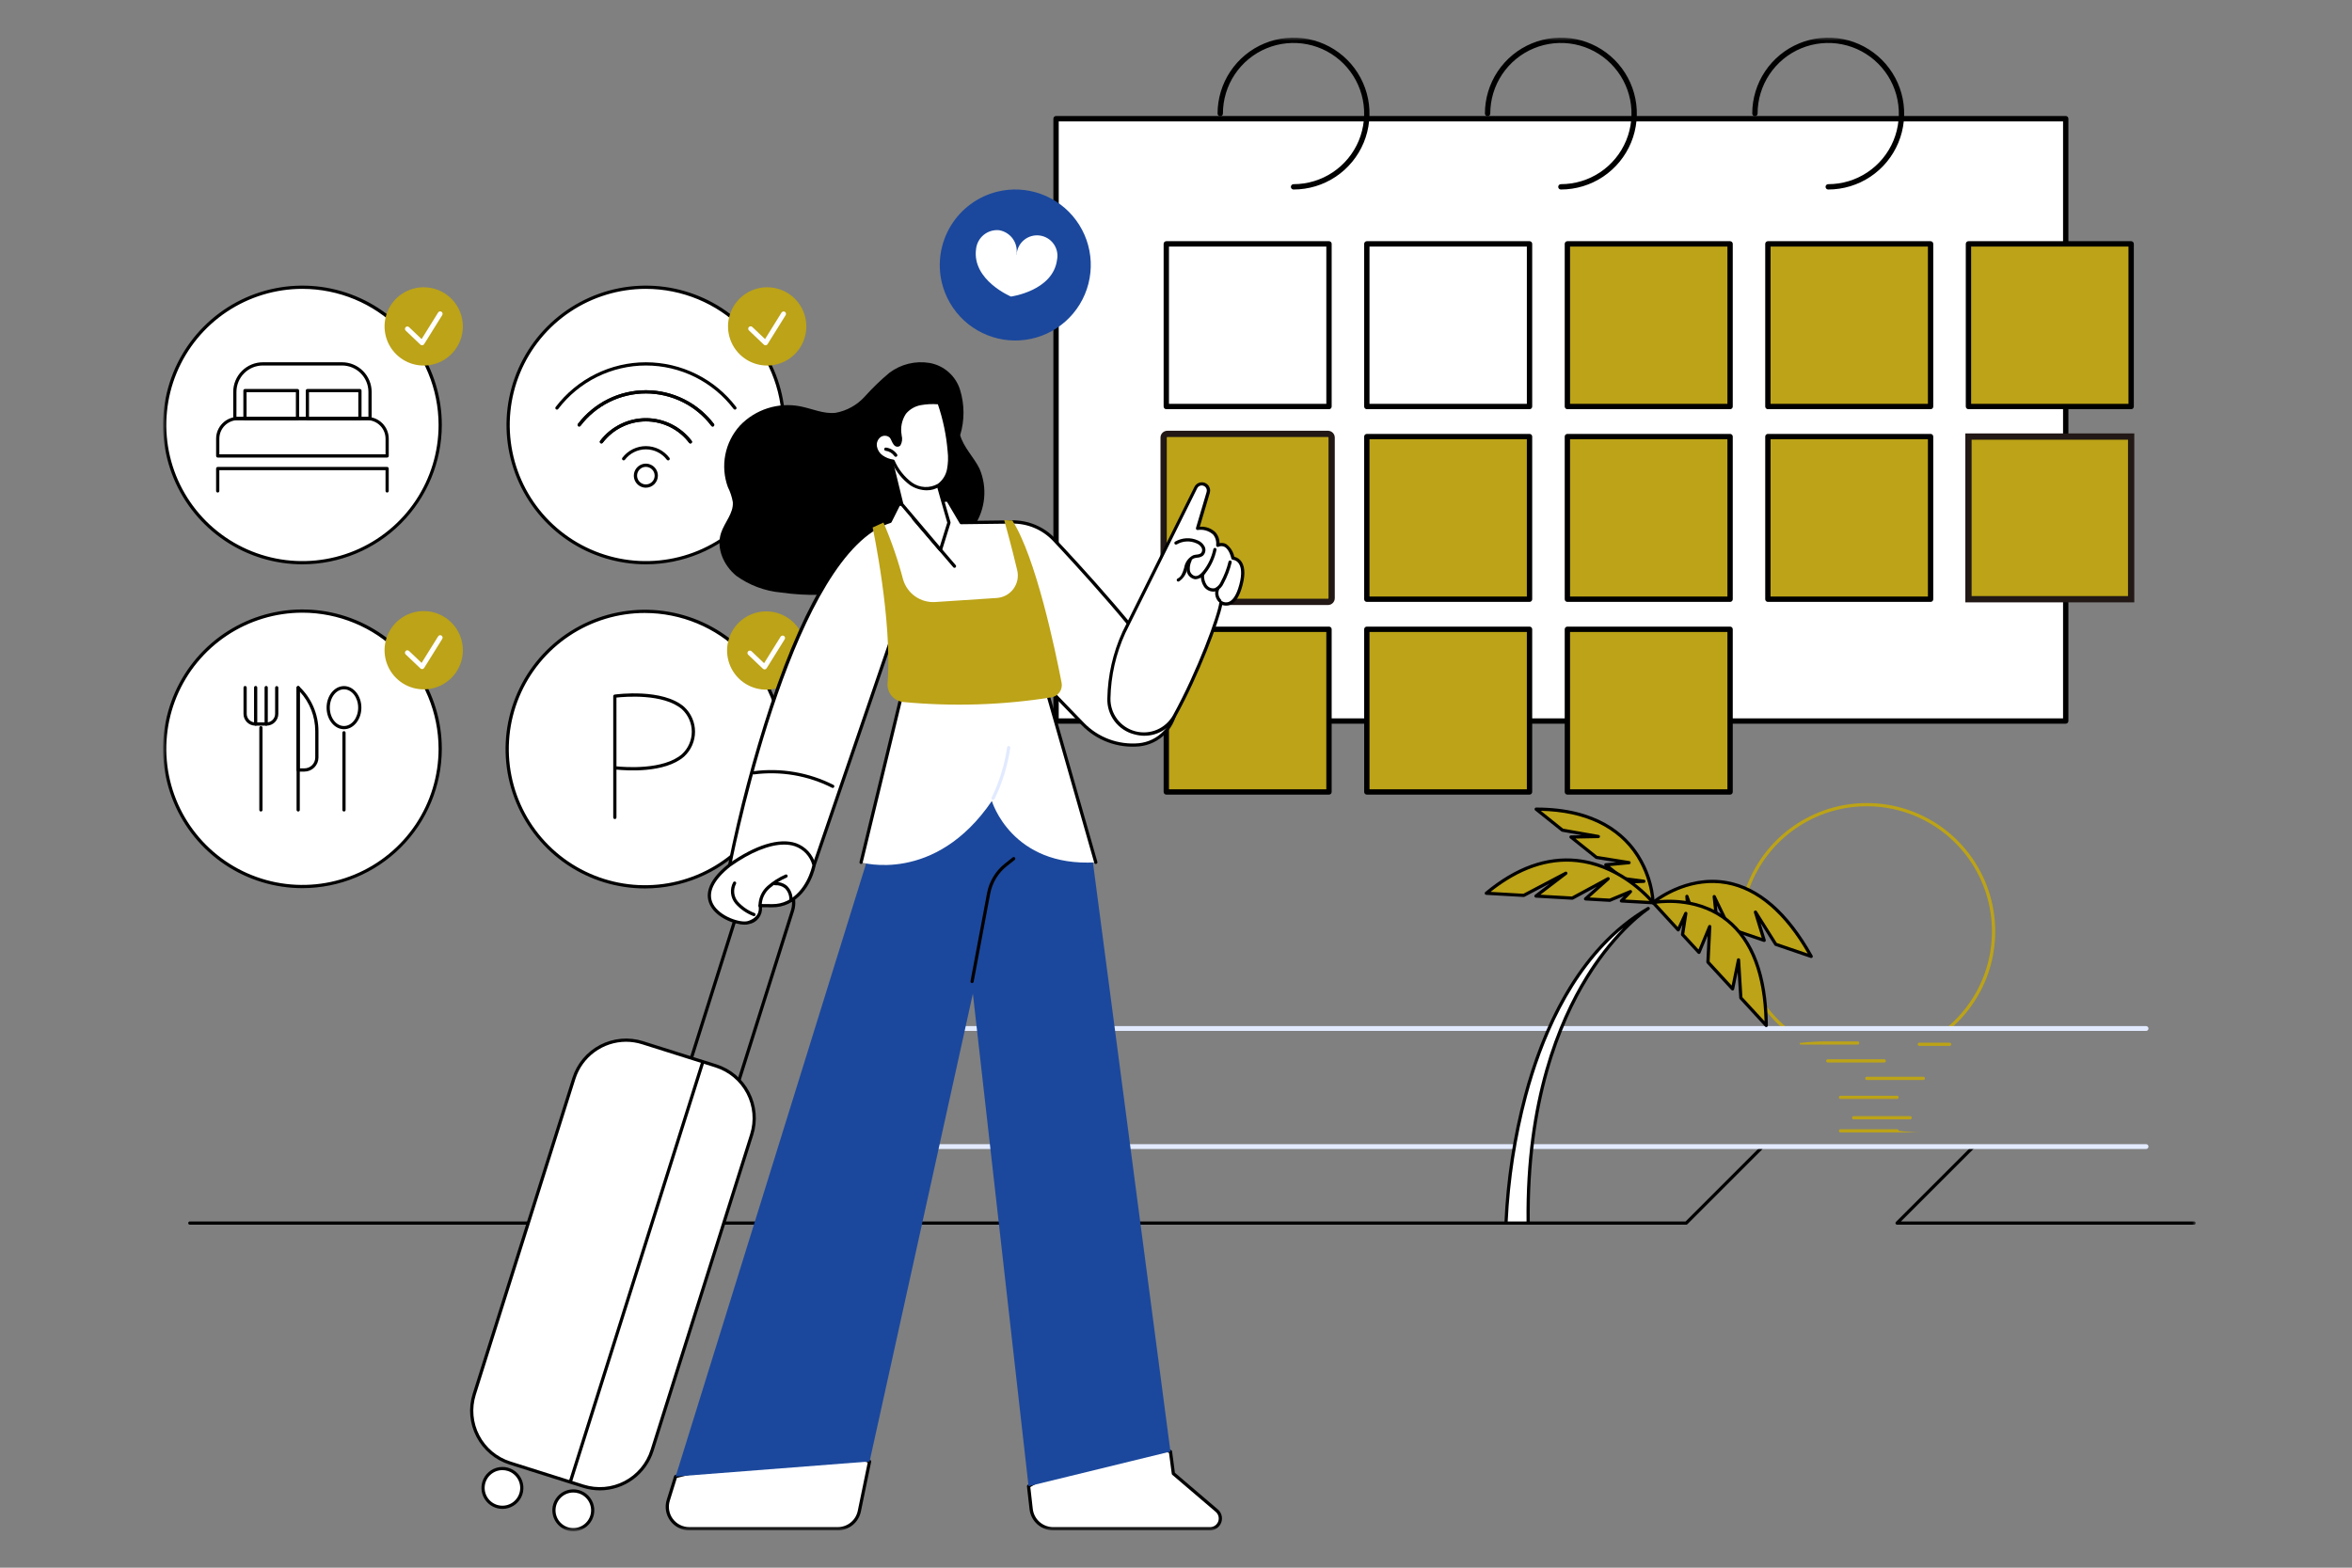 <svg width="375" height="250" viewBox="0 0 375 250" fill="none" xmlns="http://www.w3.org/2000/svg">
<rect x="0" y="0" width="375" height="250" fill="#808080" stroke="none"/>
<path d="M329.356 18.925H168.375V114.98H329.356V18.925Z" fill="white"/>
<mask id="mask0_15_2572" style="mask-type:luminance" maskUnits="userSpaceOnUse" x="26" y="6" width="325" height="239">
<path d="M350.088 6H26V244.195H350.088V6Z" fill="white"/>
</mask>
<g mask="url(#mask0_15_2572)">
<path d="M329.357 115.405H168.376C168.263 115.405 168.155 115.36 168.075 115.28C167.995 115.2 167.95 115.092 167.95 114.979V18.924C167.95 18.811 167.995 18.703 168.075 18.623C168.155 18.543 168.263 18.498 168.376 18.498H329.356C329.412 18.498 329.468 18.509 329.519 18.53C329.571 18.552 329.618 18.583 329.658 18.622C329.697 18.662 329.729 18.709 329.75 18.761C329.771 18.813 329.782 18.868 329.782 18.924V114.98C329.782 115.036 329.771 115.091 329.75 115.143C329.729 115.195 329.697 115.242 329.658 115.282C329.618 115.321 329.571 115.352 329.519 115.374C329.468 115.395 329.412 115.406 329.356 115.406M168.802 114.557H328.931V19.357H168.802V114.557Z" fill="black"/>
<path d="M206.241 30.222C206.128 30.222 206.02 30.177 205.94 30.097C205.86 30.017 205.815 29.909 205.815 29.796C205.815 29.683 205.86 29.575 205.94 29.495C206.02 29.415 206.128 29.37 206.241 29.37C208.468 29.37 210.645 28.71 212.497 27.472C214.348 26.235 215.792 24.477 216.644 22.419C217.496 20.361 217.719 18.098 217.285 15.913C216.85 13.729 215.778 11.723 214.203 10.148C212.628 8.573 210.622 7.501 208.438 7.066C206.253 6.632 203.989 6.855 201.932 7.707C199.874 8.559 198.116 10.003 196.879 11.854C195.641 13.706 194.981 15.883 194.981 18.11C194.981 18.223 194.936 18.331 194.856 18.411C194.776 18.491 194.668 18.536 194.555 18.536C194.442 18.536 194.334 18.491 194.254 18.411C194.174 18.331 194.129 18.223 194.129 18.11C194.129 15.715 194.839 13.373 196.17 11.382C197.501 9.39 199.392 7.838 201.605 6.921C203.818 6.004 206.253 5.764 208.603 6.232C210.952 6.699 213.11 7.852 214.804 9.546C216.497 11.24 217.651 13.398 218.118 15.747C218.586 18.097 218.346 20.532 217.429 22.745C216.512 24.958 214.96 26.849 212.968 28.18C210.977 29.511 208.635 30.221 206.24 30.221" fill="black"/>
<path d="M248.866 30.222C248.753 30.222 248.645 30.177 248.565 30.097C248.485 30.017 248.44 29.909 248.44 29.796C248.44 29.683 248.485 29.575 248.565 29.495C248.645 29.415 248.753 29.37 248.866 29.37C251.093 29.37 253.27 28.71 255.122 27.472C256.973 26.235 258.417 24.477 259.269 22.419C260.121 20.361 260.344 18.098 259.91 15.913C259.475 13.729 258.403 11.723 256.828 10.148C255.253 8.573 253.247 7.501 251.063 7.066C248.878 6.632 246.614 6.855 244.557 7.707C242.499 8.559 240.741 10.003 239.504 11.854C238.266 13.706 237.606 15.883 237.606 18.11C237.606 18.223 237.561 18.331 237.481 18.411C237.401 18.491 237.293 18.536 237.18 18.536C237.067 18.536 236.959 18.491 236.879 18.411C236.799 18.331 236.754 18.223 236.754 18.11C236.754 15.715 237.464 13.373 238.795 11.382C240.126 9.39 242.017 7.838 244.23 6.921C246.443 6.004 248.878 5.764 251.228 6.232C253.577 6.699 255.735 7.852 257.429 9.546C259.122 11.24 260.276 13.398 260.743 15.747C261.211 18.097 260.971 20.532 260.054 22.745C259.137 24.958 257.585 26.849 255.593 28.18C253.602 29.511 251.26 30.221 248.865 30.221" fill="black"/>
<path d="M291.489 30.222C291.376 30.222 291.268 30.177 291.188 30.097C291.108 30.017 291.063 29.909 291.063 29.796C291.063 29.683 291.108 29.575 291.188 29.495C291.268 29.415 291.376 29.37 291.489 29.37C293.716 29.37 295.893 28.71 297.745 27.472C299.596 26.235 301.04 24.477 301.892 22.419C302.744 20.361 302.967 18.098 302.533 15.913C302.098 13.729 301.026 11.723 299.451 10.148C297.876 8.573 295.87 7.501 293.686 7.066C291.501 6.632 289.237 6.855 287.18 7.707C285.122 8.559 283.364 10.003 282.127 11.854C280.889 13.706 280.229 15.883 280.229 18.11C280.229 18.223 280.184 18.331 280.104 18.411C280.024 18.491 279.916 18.536 279.803 18.536C279.69 18.536 279.582 18.491 279.502 18.411C279.422 18.331 279.377 18.223 279.377 18.11C279.377 15.715 280.087 13.373 281.418 11.382C282.749 9.39 284.64 7.838 286.853 6.921C289.066 6.004 291.501 5.764 293.851 6.232C296.2 6.699 298.358 7.852 300.052 9.546C301.745 11.24 302.899 13.398 303.366 15.747C303.834 18.097 303.594 20.532 302.677 22.745C301.76 24.958 300.208 26.849 298.216 28.18C296.225 29.511 293.883 30.221 291.488 30.221" fill="black"/>
<path d="M211.894 65.254H185.954C185.898 65.254 185.843 65.243 185.791 65.222C185.739 65.201 185.692 65.169 185.653 65.129C185.613 65.09 185.582 65.043 185.56 64.991C185.539 64.939 185.528 64.884 185.528 64.828V38.889C185.528 38.776 185.573 38.668 185.653 38.588C185.733 38.508 185.841 38.463 185.954 38.463H211.893C211.949 38.463 212.005 38.474 212.057 38.495C212.108 38.517 212.155 38.548 212.195 38.587C212.234 38.627 212.266 38.674 212.287 38.726C212.309 38.778 212.319 38.833 212.319 38.889V64.829C212.319 64.885 212.309 64.94 212.287 64.992C212.266 65.044 212.234 65.091 212.195 65.13C212.155 65.17 212.108 65.201 212.057 65.223C212.005 65.244 211.949 65.255 211.893 65.255M186.379 64.404H211.468V39.315H186.38L186.379 64.404Z" fill="black"/>
<path d="M243.867 38.889H217.928V64.828H243.867V38.889Z" fill="white"/>
<path d="M243.867 65.254H217.927C217.871 65.254 217.816 65.243 217.764 65.222C217.712 65.201 217.665 65.169 217.625 65.129C217.586 65.09 217.555 65.043 217.533 64.991C217.512 64.939 217.501 64.884 217.501 64.828V38.889C217.501 38.776 217.546 38.668 217.626 38.588C217.706 38.508 217.814 38.463 217.927 38.463H243.866C243.979 38.463 244.087 38.508 244.167 38.588C244.247 38.668 244.292 38.776 244.292 38.889V64.829C244.292 64.885 244.281 64.94 244.26 64.992C244.238 65.044 244.207 65.091 244.168 65.13C244.128 65.17 244.081 65.201 244.029 65.223C243.977 65.244 243.922 65.255 243.866 65.255M218.352 64.404H243.44V39.315H218.353L218.352 64.404Z" fill="black"/>
<path d="M275.84 38.889H249.901V64.828H275.84V38.889Z" fill="#BCA317"/>
<path d="M275.841 65.254H249.903C249.847 65.254 249.791 65.243 249.739 65.222C249.688 65.201 249.641 65.169 249.601 65.129C249.561 65.09 249.53 65.043 249.509 64.991C249.487 64.939 249.476 64.884 249.477 64.828V38.889C249.477 38.776 249.521 38.668 249.601 38.588C249.681 38.508 249.79 38.463 249.903 38.463H275.843C275.956 38.463 276.064 38.508 276.144 38.588C276.224 38.668 276.269 38.776 276.269 38.889V64.829C276.269 64.885 276.258 64.94 276.236 64.992C276.215 65.044 276.184 65.091 276.144 65.13C276.105 65.17 276.058 65.201 276.006 65.223C275.954 65.244 275.899 65.255 275.843 65.255M250.329 64.404H275.417V39.315H250.327L250.329 64.404Z" fill="black"/>
<path d="M307.814 38.889H281.875V64.828H307.814V38.889Z" fill="#BCA317"/>
<path d="M307.815 65.254H281.871C281.815 65.254 281.76 65.243 281.708 65.222C281.656 65.201 281.609 65.169 281.57 65.129C281.53 65.09 281.499 65.043 281.477 64.991C281.456 64.939 281.445 64.884 281.445 64.828V38.889C281.445 38.776 281.49 38.668 281.57 38.588C281.65 38.508 281.758 38.463 281.871 38.463H307.81C307.866 38.463 307.922 38.474 307.974 38.495C308.025 38.517 308.072 38.548 308.112 38.587C308.151 38.627 308.183 38.674 308.204 38.726C308.226 38.778 308.236 38.833 308.236 38.889V64.829C308.236 64.885 308.226 64.94 308.204 64.992C308.183 65.044 308.151 65.091 308.112 65.13C308.072 65.17 308.025 65.201 307.974 65.223C307.922 65.244 307.866 65.255 307.81 65.255M282.296 64.404H307.384V39.315H282.301L282.296 64.404Z" fill="black"/>
<path d="M339.788 38.889H313.849V64.828H339.788V38.889Z" fill="#BCA317"/>
<path d="M339.788 65.254H313.849C313.793 65.254 313.737 65.243 313.686 65.222C313.634 65.201 313.587 65.169 313.547 65.129C313.508 65.09 313.476 65.043 313.455 64.991C313.434 64.939 313.423 64.884 313.423 64.828V38.889C313.423 38.833 313.434 38.778 313.455 38.726C313.476 38.674 313.508 38.627 313.547 38.587C313.587 38.548 313.634 38.517 313.686 38.495C313.737 38.474 313.793 38.463 313.849 38.463H339.788C339.901 38.463 340.009 38.508 340.089 38.588C340.169 38.668 340.214 38.776 340.214 38.889V64.829C340.214 64.885 340.203 64.94 340.182 64.992C340.16 65.044 340.129 65.091 340.089 65.13C340.05 65.17 340.003 65.201 339.951 65.223C339.899 65.244 339.844 65.254 339.788 65.254ZM314.274 64.404H339.362V39.315H314.274V64.404Z" fill="black"/>
<path d="M211.894 95.985H185.954C185.841 95.985 185.733 95.94 185.653 95.86C185.573 95.78 185.528 95.672 185.528 95.559V69.621C185.528 69.508 185.573 69.4 185.653 69.32C185.733 69.24 185.841 69.195 185.954 69.195H211.893C211.949 69.195 212.005 69.206 212.057 69.227C212.108 69.249 212.155 69.28 212.195 69.32C212.234 69.359 212.266 69.406 212.287 69.458C212.309 69.51 212.319 69.565 212.319 69.621V95.56C212.319 95.616 212.309 95.671 212.287 95.723C212.266 95.775 212.234 95.822 212.195 95.862C212.155 95.901 212.108 95.933 212.057 95.954C212.005 95.975 211.949 95.986 211.893 95.986" fill="#BCA317"/>
<path d="M186.115 69.194H211.728C211.884 69.194 212.033 69.256 212.143 69.366C212.253 69.476 212.315 69.625 212.315 69.781V95.394C212.315 95.55 212.253 95.7 212.143 95.81C212.033 95.92 211.883 95.982 211.727 95.982H186.115C186.038 95.982 185.962 95.967 185.89 95.937C185.819 95.908 185.754 95.864 185.7 95.81C185.645 95.755 185.602 95.69 185.573 95.619C185.543 95.548 185.528 95.471 185.528 95.394V69.781C185.528 69.625 185.59 69.476 185.7 69.366C185.81 69.256 185.96 69.194 186.115 69.194Z" stroke="#221815" stroke-miterlimit="10"/>
<path d="M243.867 69.62H217.928V95.559H243.867V69.62Z" fill="#BCA317"/>
<path d="M243.867 95.985H217.927C217.814 95.985 217.706 95.94 217.626 95.86C217.546 95.78 217.501 95.672 217.501 95.559V69.621C217.501 69.508 217.546 69.4 217.626 69.32C217.706 69.24 217.814 69.195 217.927 69.195H243.866C243.979 69.195 244.087 69.24 244.167 69.32C244.247 69.4 244.292 69.508 244.292 69.621V95.56C244.292 95.673 244.247 95.781 244.167 95.861C244.087 95.941 243.979 95.986 243.866 95.986M218.352 95.134H243.44V70.046H218.353L218.352 95.134Z" fill="black"/>
<path d="M275.84 69.62H249.901V95.559H275.84V69.62Z" fill="#BCA317"/>
<path d="M275.841 95.985H249.903C249.79 95.985 249.681 95.94 249.601 95.86C249.521 95.78 249.477 95.672 249.477 95.559V69.621C249.477 69.508 249.521 69.4 249.601 69.32C249.681 69.24 249.79 69.195 249.903 69.195H275.843C275.956 69.195 276.064 69.24 276.144 69.32C276.224 69.4 276.269 69.508 276.269 69.621V95.56C276.269 95.673 276.224 95.781 276.144 95.861C276.064 95.941 275.956 95.986 275.843 95.986M250.329 95.134H275.417V70.046H250.327L250.329 95.134Z" fill="black"/>
<path d="M307.814 69.62H281.875V95.559H307.814V69.62Z" fill="#BCA317"/>
<path d="M307.815 95.985H281.871C281.758 95.985 281.65 95.94 281.57 95.86C281.49 95.78 281.445 95.672 281.445 95.559V69.621C281.445 69.508 281.49 69.4 281.57 69.32C281.65 69.24 281.758 69.195 281.871 69.195H307.81C307.866 69.195 307.922 69.206 307.974 69.227C308.025 69.249 308.072 69.28 308.112 69.32C308.151 69.359 308.183 69.406 308.204 69.458C308.226 69.51 308.236 69.565 308.236 69.621V95.56C308.236 95.616 308.226 95.671 308.204 95.723C308.183 95.775 308.151 95.822 308.112 95.862C308.072 95.901 308.025 95.933 307.974 95.954C307.922 95.975 307.866 95.986 307.81 95.986M282.296 95.134H307.384V70.046H282.301L282.296 95.134Z" fill="black"/>
<path d="M339.788 69.62H313.849V95.559H339.788V69.62Z" fill="#BCA317"/>
<path d="M339.788 69.62H313.849V95.559H339.788V69.62Z" stroke="#221815" stroke-miterlimit="10"/>
<path d="M211.893 100.351H185.954V126.29H211.893V100.351Z" fill="#BCA317"/>
<path d="M211.894 126.716H185.954C185.841 126.716 185.733 126.671 185.653 126.591C185.573 126.511 185.528 126.403 185.528 126.29V100.351C185.528 100.238 185.573 100.13 185.653 100.05C185.733 99.97 185.841 99.925 185.954 99.925H211.893C211.949 99.925 212.005 99.936 212.057 99.957C212.108 99.978 212.155 100.01 212.195 100.049C212.234 100.089 212.266 100.136 212.287 100.188C212.309 100.24 212.319 100.295 212.319 100.351V126.291C212.319 126.347 212.309 126.402 212.287 126.454C212.266 126.506 212.234 126.553 212.195 126.593C212.155 126.632 212.108 126.663 212.057 126.685C212.005 126.706 211.949 126.717 211.893 126.717M186.379 125.865H211.468V100.777H186.38L186.379 125.865Z" fill="black"/>
<path d="M243.867 100.351H217.928V126.29H243.867V100.351Z" fill="#BCA317"/>
<path d="M243.867 126.716H217.927C217.814 126.716 217.706 126.671 217.626 126.591C217.546 126.511 217.501 126.403 217.501 126.29V100.351C217.501 100.238 217.546 100.13 217.626 100.05C217.706 99.97 217.814 99.925 217.927 99.925H243.866C243.979 99.925 244.087 99.97 244.167 100.05C244.247 100.13 244.292 100.238 244.292 100.351V126.291C244.292 126.404 244.247 126.512 244.167 126.592C244.087 126.672 243.979 126.717 243.866 126.717M218.352 125.865H243.44V100.777H218.353L218.352 125.865Z" fill="black"/>
<path d="M275.84 100.351H249.901V126.29H275.84V100.351Z" fill="#BCA317"/>
<path d="M275.841 126.716H249.903C249.79 126.716 249.681 126.671 249.601 126.591C249.521 126.511 249.477 126.403 249.477 126.29V100.351C249.477 100.238 249.521 100.13 249.601 100.05C249.681 99.97 249.79 99.925 249.903 99.925H275.843C275.956 99.925 276.064 99.97 276.144 100.05C276.224 100.13 276.269 100.238 276.269 100.351V126.291C276.269 126.404 276.224 126.512 276.144 126.592C276.064 126.672 275.956 126.717 275.843 126.717M250.329 125.865H275.417V100.777H250.327L250.329 125.865Z" fill="black"/>
<path d="M268.852 195.301H30.264C30.196 195.301 30.13 195.274 30.082 195.226C30.034 195.178 30.007 195.112 30.007 195.044C30.007 194.976 30.034 194.91 30.082 194.862C30.13 194.814 30.196 194.787 30.264 194.787H268.745L280.57 182.963C280.593 182.937 280.622 182.916 280.653 182.902C280.685 182.887 280.719 182.879 280.754 182.879C280.789 182.878 280.823 182.884 280.856 182.897C280.888 182.91 280.918 182.929 280.942 182.954C280.967 182.978 280.986 183.008 280.999 183.04C281.012 183.072 281.018 183.107 281.017 183.142C281.016 183.177 281.009 183.211 280.994 183.243C280.979 183.274 280.959 183.303 280.933 183.326L269.033 195.226C269.009 195.25 268.981 195.269 268.949 195.282C268.918 195.294 268.886 195.301 268.852 195.301Z" fill="black"/>
<path d="M349.831 195.302H302.465C302.414 195.302 302.364 195.287 302.322 195.258C302.28 195.23 302.247 195.19 302.227 195.143C302.208 195.096 302.203 195.044 302.213 194.994C302.223 194.945 302.248 194.899 302.284 194.863L314.347 182.8C314.395 182.756 314.459 182.732 314.525 182.734C314.591 182.735 314.654 182.762 314.701 182.809C314.747 182.855 314.774 182.918 314.776 182.984C314.778 183.05 314.754 183.114 314.71 183.163L303.086 194.787H349.832C349.9 194.787 349.965 194.814 350.013 194.862C350.061 194.91 350.089 194.976 350.089 195.044C350.089 195.112 350.061 195.178 350.013 195.226C349.965 195.274 349.9 195.301 349.832 195.301" fill="black"/>
<path d="M310.628 164.276C310.575 164.276 310.523 164.26 310.48 164.229C310.437 164.199 310.404 164.156 310.386 164.107C310.368 164.057 310.366 164.003 310.379 163.952C310.393 163.901 310.422 163.856 310.463 163.822C313.595 161.196 315.846 157.672 316.91 153.726C317.975 149.779 317.802 145.601 316.414 141.756C315.026 137.911 312.492 134.586 309.152 132.229C305.813 129.871 301.83 128.597 297.743 128.577C293.655 128.557 289.66 129.793 286.298 132.118C282.936 134.442 280.369 137.743 278.944 141.575C277.52 145.406 277.306 149.582 278.332 153.539C279.358 157.495 281.574 161.041 284.682 163.697C284.73 163.742 284.76 163.804 284.764 163.87C284.768 163.937 284.746 164.002 284.703 164.052C284.66 164.103 284.599 164.135 284.533 164.142C284.467 164.148 284.401 164.129 284.349 164.088C281.161 161.364 278.888 157.726 277.835 153.668C276.783 149.609 277.002 145.326 278.463 141.396C279.925 137.466 282.558 134.08 286.007 131.695C289.455 129.311 293.553 128.043 297.746 128.063C301.938 128.083 306.024 129.391 309.449 131.809C312.875 134.226 315.475 137.638 316.898 141.582C318.322 145.526 318.499 149.811 317.408 153.859C316.316 157.908 314.007 161.523 310.794 164.216C310.748 164.255 310.688 164.276 310.628 164.276Z" fill="#BCA317"/>
<path d="M342.166 164.404H136.966C136.863 164.404 136.765 164.363 136.693 164.291C136.621 164.219 136.58 164.121 136.58 164.018C136.58 163.916 136.621 163.818 136.693 163.746C136.765 163.674 136.863 163.633 136.966 163.633H342.166C342.268 163.633 342.366 163.674 342.438 163.746C342.51 163.818 342.551 163.916 342.551 164.018C342.551 164.121 342.51 164.219 342.438 164.291C342.366 164.363 342.268 164.404 342.166 164.404Z" fill="#E2EAFF"/>
<path d="M342.166 183.229H136.966C136.863 183.229 136.765 183.188 136.693 183.116C136.621 183.044 136.58 182.946 136.58 182.844C136.58 182.741 136.621 182.643 136.693 182.571C136.765 182.499 136.863 182.458 136.966 182.458H342.166C342.268 182.458 342.366 182.499 342.438 182.571C342.51 182.643 342.551 182.741 342.551 182.844C342.551 182.946 342.51 183.044 342.438 183.116C342.366 183.188 342.268 183.229 342.166 183.229Z" fill="#E2EAFF"/>
<path d="M296.183 166.58H287.166C287.098 166.58 287.033 166.553 286.984 166.505C286.936 166.457 286.909 166.391 286.909 166.323C288.319 166.162 289.737 166.076 291.156 166.066H296.183C296.251 166.066 296.317 166.093 296.365 166.141C296.413 166.189 296.44 166.255 296.44 166.323C296.44 166.391 296.413 166.457 296.365 166.505C296.317 166.553 296.251 166.58 296.183 166.58Z" fill="#BCA317"/>
<path d="M310.839 166.79H306.01C305.942 166.79 305.876 166.763 305.828 166.715C305.78 166.667 305.753 166.601 305.753 166.533C305.753 166.465 305.78 166.399 305.828 166.351C305.876 166.303 305.942 166.276 306.01 166.276H310.839C310.907 166.276 310.972 166.303 311.021 166.351C311.069 166.399 311.096 166.465 311.096 166.533C311.096 166.601 311.069 166.667 311.021 166.715C310.972 166.763 310.907 166.79 310.839 166.79Z" fill="#BCA317"/>
<path d="M300.429 169.436H291.412C291.344 169.436 291.279 169.409 291.231 169.361C291.182 169.313 291.155 169.247 291.155 169.179C291.155 169.111 291.182 169.045 291.231 168.997C291.279 168.949 291.344 168.922 291.412 168.922H300.429C300.497 168.922 300.563 168.949 300.611 168.997C300.659 169.045 300.686 169.111 300.686 169.179C300.686 169.247 300.659 169.313 300.611 169.361C300.563 169.409 300.497 169.436 300.429 169.436Z" fill="#BCA317"/>
<path d="M306.652 172.228H297.635C297.567 172.228 297.501 172.201 297.453 172.153C297.405 172.105 297.378 172.039 297.378 171.971C297.378 171.903 297.405 171.837 297.453 171.789C297.501 171.741 297.567 171.714 297.635 171.714H306.652C306.72 171.714 306.785 171.741 306.834 171.789C306.882 171.837 306.909 171.903 306.909 171.971C306.909 172.039 306.882 172.105 306.834 172.153C306.785 172.201 306.72 172.228 306.652 172.228Z" fill="#BCA317"/>
<path d="M302.464 175.25H293.447C293.379 175.25 293.314 175.223 293.266 175.175C293.217 175.127 293.19 175.061 293.19 174.993C293.19 174.925 293.217 174.859 293.266 174.811C293.314 174.763 293.379 174.736 293.447 174.736H302.464C302.533 174.736 302.598 174.763 302.646 174.811C302.694 174.859 302.721 174.925 302.721 174.993C302.721 175.061 302.694 175.127 302.646 175.175C302.598 175.223 302.533 175.25 302.464 175.25Z" fill="#BCA317"/>
<path d="M304.558 178.503H295.541C295.473 178.503 295.408 178.476 295.359 178.428C295.311 178.38 295.284 178.314 295.284 178.246C295.284 178.178 295.311 178.112 295.359 178.064C295.408 178.016 295.473 177.989 295.541 177.989H304.558C304.626 177.989 304.692 178.016 304.74 178.064C304.788 178.112 304.815 178.178 304.815 178.246C304.815 178.314 304.788 178.38 304.74 178.428C304.692 178.476 304.626 178.503 304.558 178.503Z" fill="#BCA317"/>
<path d="M306.453 180.595H293.447C293.379 180.595 293.314 180.568 293.266 180.52C293.217 180.472 293.19 180.406 293.19 180.338C293.19 180.27 293.217 180.204 293.266 180.156C293.314 180.108 293.379 180.081 293.447 180.081H302.464C302.533 180.081 302.598 180.108 302.646 180.156C302.694 180.204 302.721 180.27 302.721 180.338C303.96 180.489 305.205 180.575 306.453 180.595Z" fill="#BCA317"/>
<path d="M263.575 143.924C263.575 143.924 277.455 132.189 288.786 152.524L283.128 150.594L279.896 145.448L281.284 149.965L275.793 148.093L273.32 142.973L273.791 147.41L270.127 146.16L268.971 142.943L269.171 145.83L263.575 143.924Z" fill="#BCA317"/>
<path d="M288.785 152.779C288.757 152.779 288.729 152.774 288.702 152.765L283.043 150.835C282.987 150.816 282.94 150.778 282.909 150.728L280.709 147.228L281.526 149.886C281.54 149.931 281.541 149.979 281.53 150.025C281.518 150.071 281.494 150.113 281.46 150.146C281.426 150.179 281.383 150.202 281.337 150.212C281.291 150.223 281.243 150.22 281.198 150.205L275.706 148.332C275.674 148.321 275.644 148.304 275.619 148.281C275.594 148.259 275.573 148.232 275.558 148.201L273.728 144.412L274.043 147.38C274.048 147.423 274.042 147.467 274.025 147.507C274.009 147.547 273.982 147.582 273.948 147.609C273.914 147.636 273.874 147.654 273.832 147.661C273.789 147.668 273.745 147.664 273.704 147.65L270.039 146.401C270.003 146.388 269.97 146.368 269.942 146.34C269.915 146.313 269.893 146.28 269.88 146.244L269.351 144.771L269.423 145.813C269.426 145.855 269.419 145.898 269.401 145.936C269.384 145.975 269.357 146.008 269.324 146.034C269.29 146.06 269.251 146.077 269.209 146.084C269.167 146.091 269.124 146.088 269.084 146.074L263.484 144.165C263.441 144.15 263.403 144.124 263.373 144.09C263.344 144.056 263.323 144.014 263.315 143.97C263.307 143.925 263.31 143.879 263.325 143.836C263.34 143.793 263.367 143.755 263.401 143.726C263.454 143.682 268.73 139.301 275.367 140.51C280.547 141.454 285.134 145.453 289.002 152.395C289.024 152.434 289.036 152.478 289.035 152.523C289.035 152.568 289.023 152.612 289 152.65C288.977 152.689 288.945 152.721 288.906 152.743C288.867 152.766 288.823 152.777 288.778 152.777M283.289 150.377L288.221 152.059C284.503 145.619 280.149 141.904 275.275 141.015C269.863 140.029 265.388 142.897 264.104 143.834L268.88 145.463L268.707 142.963C268.703 142.901 268.721 142.839 268.759 142.789C268.797 142.739 268.852 142.705 268.913 142.693C268.974 142.68 269.038 142.691 269.092 142.722C269.146 142.754 269.187 142.804 269.207 142.863L270.32 145.963L273.486 147.042L273.058 143.005C273.053 142.945 273.068 142.886 273.102 142.836C273.136 142.787 273.186 142.751 273.244 142.734C273.302 142.718 273.363 142.722 273.418 142.746C273.473 142.771 273.517 142.813 273.544 142.867L275.97 147.89L280.884 149.566L279.643 145.53C279.625 145.471 279.629 145.407 279.655 145.35C279.681 145.293 279.726 145.248 279.782 145.222C279.839 145.196 279.903 145.192 279.962 145.209C280.022 145.227 280.073 145.266 280.106 145.318L283.289 150.377Z" fill="black"/>
<path d="M263.575 143.939C263.575 143.939 281.382 140.259 281.606 163.529L277.559 159.129L277.183 153.066L276.241 157.697L272.313 153.439L272.591 147.761L270.882 151.884L268.261 149.036L268.784 145.663L267.578 148.294L263.575 143.939Z" fill="#BCA317"/>
<path d="M281.607 163.788C281.572 163.788 281.537 163.781 281.504 163.766C281.472 163.752 281.442 163.731 281.418 163.705L277.371 159.305C277.331 159.262 277.307 159.206 277.304 159.147L277.047 155.024L276.492 157.75C276.483 157.796 276.461 157.839 276.429 157.874C276.396 157.909 276.355 157.934 276.31 157.947C276.264 157.959 276.216 157.959 276.17 157.946C276.125 157.933 276.083 157.908 276.051 157.873L272.124 153.606C272.101 153.581 272.083 153.551 272.072 153.519C272.06 153.487 272.055 153.453 272.056 153.419L272.262 149.219L271.119 151.977C271.103 152.017 271.076 152.052 271.042 152.078C271.009 152.105 270.969 152.123 270.926 152.131C270.884 152.138 270.841 152.135 270.8 152.121C270.759 152.108 270.722 152.084 270.693 152.052L268.072 149.204C268.046 149.176 268.027 149.142 268.015 149.105C268.004 149.068 268.001 149.029 268.007 148.991L268.246 147.445L267.81 148.395C267.793 148.433 267.766 148.467 267.732 148.492C267.699 148.518 267.659 148.535 267.617 148.541C267.576 148.547 267.533 148.544 267.493 148.53C267.453 148.516 267.417 148.492 267.388 148.461L263.388 144.113C263.357 144.08 263.336 144.039 263.326 143.994C263.316 143.95 263.318 143.903 263.332 143.86C263.346 143.816 263.371 143.777 263.405 143.747C263.439 143.717 263.481 143.696 263.525 143.687C263.592 143.673 270.325 142.343 275.578 146.578C279.678 149.878 281.788 155.583 281.865 163.526C281.866 163.578 281.85 163.628 281.822 163.671C281.793 163.714 281.752 163.748 281.703 163.767C281.674 163.779 281.642 163.785 281.609 163.785M277.809 159.024L281.337 162.857C281.153 155.426 279.107 150.086 275.253 146.977C270.972 143.523 265.667 143.907 264.088 144.116L267.504 147.833L268.549 145.554C268.575 145.497 268.62 145.452 268.677 145.426C268.734 145.4 268.798 145.396 268.857 145.414C268.917 145.432 268.968 145.47 269.001 145.523C269.034 145.576 269.047 145.639 269.037 145.7L268.537 148.951L270.802 151.411L272.358 147.659C272.382 147.603 272.424 147.557 272.478 147.529C272.531 147.502 272.593 147.494 272.652 147.507C272.711 147.52 272.764 147.554 272.8 147.602C272.837 147.65 272.855 147.71 272.852 147.77L272.579 153.341L276.093 157.159L276.935 153.02C276.948 152.959 276.983 152.905 277.032 152.867C277.082 152.83 277.143 152.811 277.205 152.815C277.268 152.819 277.326 152.846 277.37 152.891C277.414 152.935 277.44 152.994 277.443 153.056L277.809 159.024Z" fill="black"/>
<path d="M263.575 143.96C263.575 143.96 263.303 128.992 244.928 129.036L249.113 132.386L254.841 133.394L250.477 133.477L254.539 136.728L259.739 137.56L256.022 137.912L258.732 140.081L262.096 140.533L259.438 140.647L263.575 143.96Z" fill="#BCA317"/>
<path d="M263.576 144.218C263.517 144.218 263.461 144.198 263.416 144.161L259.276 140.849C259.243 140.822 259.218 140.788 259.201 140.748C259.185 140.709 259.178 140.666 259.182 140.624C259.186 140.582 259.201 140.541 259.224 140.505C259.248 140.47 259.28 140.441 259.317 140.421L258.697 140.338C258.65 140.332 258.606 140.313 258.569 140.284L255.86 138.114C255.82 138.082 255.79 138.039 255.775 137.99C255.76 137.941 255.76 137.889 255.774 137.84C255.789 137.791 255.818 137.748 255.857 137.715C255.897 137.683 255.945 137.663 255.995 137.658L257.705 137.496L254.498 136.983C254.455 136.976 254.413 136.958 254.378 136.93L250.317 133.679C250.275 133.646 250.246 133.601 250.231 133.55C250.216 133.5 250.218 133.446 250.235 133.396C250.252 133.346 250.284 133.303 250.326 133.271C250.369 133.24 250.42 133.223 250.473 133.222L252.186 133.189L249.067 132.64C249.025 132.633 248.985 132.615 248.951 132.588L244.766 129.238C244.725 129.205 244.695 129.159 244.681 129.108C244.666 129.057 244.668 129.003 244.685 128.953C244.703 128.903 244.735 128.86 244.779 128.829C244.822 128.798 244.873 128.781 244.926 128.781H245.004C254.561 128.781 259.171 132.892 261.357 136.346C262.81 138.634 263.66 141.252 263.83 143.957C263.832 144.006 263.819 144.054 263.793 144.096C263.768 144.138 263.731 144.172 263.686 144.193C263.651 144.21 263.613 144.219 263.573 144.219M260.13 140.877L263.274 143.393C263.005 140.981 262.197 138.66 260.912 136.602C257.967 131.965 252.705 129.45 245.667 129.302L249.22 132.147L254.884 133.147C254.947 133.158 255.004 133.192 255.043 133.243C255.082 133.293 255.101 133.357 255.096 133.42C255.091 133.484 255.062 133.543 255.016 133.587C254.969 133.631 254.908 133.656 254.844 133.657L251.19 133.727L254.645 136.491L259.776 137.313C259.838 137.323 259.893 137.356 259.932 137.404C259.972 137.452 259.992 137.513 259.99 137.575C259.988 137.637 259.964 137.696 259.921 137.742C259.879 137.787 259.821 137.816 259.759 137.822L256.673 138.115L258.834 139.843L262.127 140.285C262.191 140.293 262.25 140.325 262.292 140.374C262.334 140.424 262.355 140.487 262.352 140.552C262.349 140.616 262.322 140.678 262.276 140.723C262.23 140.769 262.168 140.795 262.103 140.797L260.13 140.877Z" fill="black"/>
<path d="M263.575 143.961C263.575 143.961 252.295 129.701 236.975 142.448L242.944 142.787L249.655 139.258L244.89 142.898L250.684 143.227L256.402 140.127L252.795 143.343L256.66 143.563L259.953 142.186L258.508 143.668L263.575 143.961Z" fill="#BCA317"/>
<path d="M263.575 144.217H263.561L258.498 143.928C258.449 143.926 258.401 143.909 258.361 143.88C258.32 143.851 258.289 143.811 258.271 143.765C258.253 143.719 258.249 143.669 258.259 143.62C258.269 143.572 258.293 143.527 258.328 143.492L258.893 142.913L256.763 143.804C256.727 143.819 256.688 143.825 256.649 143.823L252.784 143.603C252.733 143.6 252.685 143.582 252.644 143.552C252.604 143.521 252.573 143.479 252.556 143.431C252.539 143.383 252.537 143.332 252.55 143.282C252.562 143.233 252.589 143.189 252.627 143.155L254.589 141.406L250.809 143.452C250.767 143.475 250.72 143.485 250.672 143.482L244.878 143.152C244.826 143.149 244.776 143.13 244.735 143.097C244.694 143.065 244.664 143.021 244.648 142.971C244.633 142.921 244.633 142.867 244.649 142.818C244.665 142.768 244.696 142.724 244.737 142.692L247.079 140.903L243.067 143.013C243.026 143.034 242.98 143.044 242.933 143.042L236.963 142.702C236.912 142.699 236.863 142.68 236.822 142.649C236.781 142.618 236.751 142.575 236.734 142.526C236.718 142.477 236.717 142.424 236.732 142.375C236.746 142.325 236.775 142.281 236.814 142.248C241.629 138.241 246.546 136.467 251.432 136.976C258.915 137.755 263.732 143.74 263.776 143.8C263.806 143.838 263.825 143.883 263.83 143.931C263.835 143.979 263.827 144.027 263.806 144.07C263.785 144.114 263.753 144.15 263.712 144.176C263.671 144.202 263.624 144.216 263.576 144.216M259.091 143.447L262.982 143.668C261.712 142.278 257.442 138.116 251.374 137.487C246.808 137.013 242.193 138.608 237.654 142.228L242.892 142.528L249.539 139.028C249.596 139 249.661 138.993 249.723 139.01C249.784 139.027 249.837 139.066 249.871 139.12C249.905 139.173 249.918 139.237 249.908 139.3C249.897 139.363 249.864 139.419 249.814 139.459L245.601 142.677L250.629 142.963L256.283 139.902C256.339 139.872 256.403 139.864 256.464 139.878C256.526 139.893 256.579 139.929 256.616 139.981C256.652 140.032 256.668 140.095 256.66 140.158C256.653 140.22 256.623 140.278 256.576 140.32L253.433 143.12L256.62 143.301L259.859 141.948C259.914 141.925 259.974 141.922 260.031 141.939C260.088 141.956 260.137 141.992 260.17 142.041C260.203 142.09 260.218 142.149 260.213 142.207C260.208 142.266 260.183 142.322 260.142 142.364L259.091 143.447Z" fill="black"/>
<path d="M262.793 144.877C262.793 144.877 243.142 157.377 243.651 195.045H240.118C240.118 195.045 240.83 157.654 262.792 144.877" fill="white"/>
<path d="M243.651 195.301H240.118C240.05 195.301 239.984 195.273 239.935 195.224C239.912 195.2 239.893 195.171 239.88 195.139C239.868 195.107 239.862 195.073 239.862 195.039C240.165 188.162 241.208 181.338 242.972 174.684C245.651 164.652 251.243 151.298 262.664 144.654C262.723 144.621 262.791 144.611 262.856 144.628C262.921 144.645 262.977 144.686 263.012 144.743C263.046 144.801 263.058 144.869 263.043 144.935C263.028 145 262.988 145.057 262.931 145.093C262.882 145.124 257.994 148.293 253.231 156C248.831 163.116 243.646 175.665 243.908 195.04C243.909 195.074 243.902 195.108 243.89 195.139C243.877 195.171 243.858 195.199 243.834 195.224C243.81 195.248 243.782 195.267 243.75 195.28C243.719 195.293 243.685 195.301 243.651 195.301ZM240.383 194.786H243.391C243.176 175.415 248.391 162.844 252.811 155.699C254.524 152.902 256.542 150.305 258.829 147.955C250.269 155.02 245.779 166.163 243.467 174.816C241.742 181.346 240.708 188.04 240.382 194.786" fill="black"/>
<path d="M70.185 67.773C70.185 72.117 68.897 76.364 66.483 79.975C64.07 83.588 60.639 86.403 56.626 88.065C52.613 89.728 48.197 90.162 43.936 89.315C39.675 88.468 35.762 86.376 32.69 83.304C29.618 80.232 27.526 76.319 26.679 72.058C25.831 67.797 26.266 63.381 27.929 59.368C29.591 55.354 32.406 51.924 36.018 49.511C39.63 47.097 43.877 45.809 48.221 45.809C54.046 45.809 59.633 48.123 63.752 52.242C67.871 56.361 70.185 61.948 70.185 67.773Z" fill="white"/>
<path d="M48.221 89.992C43.826 89.992 39.53 88.689 35.876 86.247C32.221 83.805 29.373 80.335 27.691 76.274C26.009 72.214 25.57 67.746 26.427 63.435C27.285 59.125 29.401 55.165 32.509 52.058C35.617 48.95 39.577 46.834 43.887 45.977C48.198 45.12 52.666 45.56 56.726 47.242C60.786 48.924 64.257 51.773 66.698 55.427C69.139 59.082 70.442 63.378 70.442 67.773C70.435 73.664 68.091 79.311 63.925 83.477C59.76 87.642 54.112 89.985 48.221 89.992ZM48.221 46.064C43.928 46.064 39.731 47.337 36.161 49.722C32.592 52.107 29.81 55.497 28.166 59.464C26.523 63.43 26.094 67.794 26.931 72.005C27.768 76.216 29.836 80.084 32.871 83.12C35.907 86.155 39.774 88.223 43.985 89.061C48.196 89.898 52.56 89.469 56.526 87.826C60.493 86.184 63.883 83.402 66.269 79.832C68.654 76.263 69.928 72.066 69.928 67.773C69.921 62.018 67.632 56.5 63.563 52.431C59.493 48.361 53.976 46.072 48.221 46.065" fill="black"/>
<path d="M73.799 52.052C73.799 53.287 73.433 54.494 72.747 55.52C72.061 56.547 71.086 57.347 69.946 57.82C68.805 58.292 67.55 58.416 66.338 58.175C65.127 57.934 64.015 57.34 63.142 56.467C62.269 55.593 61.674 54.481 61.433 53.27C61.193 52.059 61.316 50.804 61.789 49.663C62.261 48.522 63.061 47.547 64.088 46.861C65.115 46.175 66.322 45.809 67.556 45.809C68.376 45.809 69.188 45.971 69.946 46.284C70.703 46.598 71.391 47.058 71.971 47.638C72.551 48.217 73.01 48.906 73.324 49.663C73.638 50.42 73.799 51.232 73.799 52.052Z" fill="#BCA317"/>
<path d="M67.295 55.064C67.196 55.064 67.101 55.026 67.03 54.958L64.672 52.713C64.603 52.641 64.566 52.546 64.565 52.447C64.565 52.348 64.603 52.253 64.672 52.181C64.74 52.109 64.833 52.067 64.932 52.062C65.031 52.056 65.128 52.09 65.203 52.154L67.22 54.074L69.857 49.836C69.883 49.793 69.918 49.756 69.96 49.726C70.001 49.697 70.047 49.676 70.096 49.664C70.146 49.653 70.197 49.651 70.247 49.66C70.296 49.668 70.344 49.686 70.387 49.712C70.43 49.739 70.467 49.774 70.497 49.815C70.526 49.856 70.547 49.903 70.559 49.952C70.57 50.001 70.572 50.053 70.564 50.102C70.555 50.152 70.537 50.2 70.511 50.243L67.622 54.882C67.592 54.931 67.551 54.972 67.503 55.003C67.455 55.034 67.4 55.054 67.344 55.061C67.327 55.062 67.311 55.062 67.295 55.061" fill="white"/>
<path d="M61.725 72.966H34.715C34.681 72.966 34.648 72.959 34.617 72.946C34.586 72.933 34.557 72.915 34.533 72.891C34.509 72.867 34.49 72.838 34.478 72.807C34.465 72.776 34.458 72.743 34.458 72.709V69.958C34.459 69.037 34.825 68.153 35.477 67.502C36.128 66.85 37.012 66.484 37.933 66.483H58.507C59.428 66.484 60.312 66.85 60.963 67.502C61.615 68.153 61.981 69.037 61.982 69.958V72.709C61.982 72.777 61.955 72.843 61.907 72.891C61.858 72.939 61.793 72.966 61.725 72.966ZM34.972 72.45H61.472V69.958C61.471 69.173 61.159 68.42 60.604 67.865C60.049 67.31 59.296 66.998 58.511 66.997H37.933C37.148 66.998 36.395 67.31 35.84 67.865C35.285 68.42 34.973 69.173 34.972 69.958V72.45Z" fill="black"/>
<path d="M61.726 78.545C61.658 78.545 61.593 78.518 61.544 78.47C61.496 78.421 61.469 78.356 61.469 78.288V74.98H34.969V78.289C34.969 78.357 34.942 78.422 34.894 78.471C34.846 78.519 34.78 78.546 34.712 78.546C34.644 78.546 34.579 78.519 34.53 78.471C34.482 78.422 34.455 78.357 34.455 78.289V74.721C34.455 74.687 34.462 74.654 34.474 74.623C34.487 74.591 34.506 74.563 34.53 74.539C34.554 74.515 34.582 74.496 34.614 74.483C34.645 74.47 34.678 74.464 34.712 74.464H61.722C61.756 74.464 61.789 74.47 61.821 74.483C61.852 74.496 61.88 74.515 61.904 74.539C61.928 74.563 61.947 74.591 61.96 74.623C61.973 74.654 61.979 74.687 61.979 74.721V78.286C61.979 78.354 61.952 78.419 61.904 78.468C61.856 78.516 61.79 78.543 61.722 78.543" fill="black"/>
<path d="M58.998 66.997H37.443C37.374 66.997 37.309 66.969 37.261 66.921C37.213 66.873 37.185 66.807 37.185 66.739V62.491C37.187 61.24 37.685 60.04 38.57 59.155C39.455 58.27 40.654 57.773 41.906 57.771H54.535C55.786 57.773 56.986 58.27 57.87 59.155C58.755 60.04 59.253 61.24 59.255 62.491V66.739C59.255 66.773 59.248 66.806 59.235 66.838C59.222 66.869 59.203 66.897 59.18 66.921C59.156 66.945 59.127 66.964 59.096 66.977C59.065 66.99 59.031 66.997 58.998 66.997ZM37.697 66.482H58.74V62.491C58.739 61.376 58.296 60.307 57.507 59.519C56.719 58.73 55.65 58.287 54.535 58.286H41.906C40.791 58.287 39.721 58.73 38.933 59.519C38.145 60.307 37.701 61.376 37.7 62.491L37.697 66.482Z" fill="black"/>
<path d="M47.432 66.996H39.056C39.022 66.996 38.989 66.99 38.957 66.977C38.926 66.964 38.898 66.945 38.874 66.921C38.85 66.897 38.831 66.869 38.818 66.838C38.805 66.806 38.799 66.773 38.799 66.739V62.289C38.799 62.221 38.826 62.156 38.874 62.107C38.922 62.059 38.988 62.032 39.056 62.032H47.433C47.501 62.032 47.566 62.059 47.615 62.107C47.663 62.156 47.69 62.221 47.69 62.289V66.739C47.69 66.773 47.683 66.806 47.67 66.838C47.658 66.869 47.639 66.897 47.615 66.921C47.591 66.945 47.563 66.964 47.531 66.977C47.5 66.99 47.466 66.996 47.432 66.996ZM39.314 66.483H47.177V62.546H39.313L39.314 66.483Z" fill="black"/>
<path d="M57.387 66.996H49.01C48.942 66.996 48.876 66.969 48.828 66.921C48.78 66.873 48.753 66.807 48.753 66.739V62.289C48.753 62.221 48.78 62.156 48.828 62.107C48.876 62.059 48.942 62.032 49.01 62.032H57.387C57.455 62.032 57.52 62.059 57.569 62.107C57.617 62.156 57.644 62.221 57.644 62.289V66.739C57.644 66.773 57.638 66.806 57.625 66.838C57.612 66.869 57.593 66.897 57.569 66.921C57.545 66.945 57.517 66.964 57.485 66.977C57.454 66.99 57.421 66.996 57.387 66.996ZM49.267 66.483H57.13V62.546H49.267V66.483Z" fill="black"/>
<path d="M124.944 67.773C124.944 72.117 123.655 76.364 121.242 79.975C118.829 83.588 115.398 86.403 111.385 88.065C107.371 89.728 102.955 90.162 98.695 89.315C94.434 88.468 90.52 86.376 87.449 83.304C84.377 80.232 82.285 76.319 81.438 72.058C80.59 67.797 81.025 63.381 82.688 59.368C84.35 55.354 87.165 51.924 90.777 49.511C94.389 47.097 98.636 45.809 102.98 45.809C108.805 45.809 114.391 48.123 118.511 52.242C122.63 56.361 124.944 61.948 124.944 67.773Z" fill="white"/>
<path d="M102.979 89.992C98.584 89.992 94.288 88.689 90.633 86.247C86.979 83.805 84.131 80.335 82.449 76.275C80.767 72.214 80.327 67.746 81.185 63.436C82.042 59.125 84.159 55.166 87.266 52.058C90.374 48.951 94.333 46.834 98.644 45.977C102.954 45.12 107.422 45.56 111.482 47.242C115.543 48.923 119.013 51.771 121.455 55.426C123.897 59.08 125.2 63.376 125.2 67.771C125.193 73.662 122.85 79.31 118.684 83.476C114.518 87.642 108.87 89.985 102.979 89.992ZM102.979 46.064C98.686 46.064 94.489 47.337 90.919 49.722C87.349 52.108 84.567 55.498 82.924 59.464C81.281 63.431 80.851 67.795 81.689 72.006C82.526 76.217 84.594 80.084 87.63 83.12C90.665 86.156 94.533 88.223 98.744 89.061C102.955 89.898 107.319 89.469 111.286 87.826C115.252 86.183 118.642 83.4 121.028 79.831C123.413 76.261 124.686 72.064 124.686 67.771C124.679 62.016 122.39 56.499 118.32 52.43C114.251 48.361 108.734 46.072 102.979 46.065" fill="black"/>
<path d="M128.561 52.052C128.561 53.287 128.195 54.494 127.509 55.52C126.823 56.547 125.848 57.347 124.707 57.82C123.567 58.292 122.311 58.416 121.1 58.175C119.889 57.934 118.777 57.34 117.904 56.467C117.031 55.593 116.436 54.481 116.195 53.27C115.954 52.059 116.078 50.804 116.55 49.663C117.023 48.522 117.823 47.547 118.85 46.861C119.876 46.175 121.083 45.809 122.318 45.809C123.138 45.809 123.95 45.971 124.707 46.284C125.465 46.598 126.153 47.058 126.733 47.638C127.312 48.217 127.772 48.906 128.086 49.663C128.4 50.42 128.561 51.232 128.561 52.052Z" fill="#BCA317"/>
<path d="M122.054 55.064C121.955 55.064 121.86 55.026 121.789 54.958L119.429 52.712C119.389 52.678 119.357 52.636 119.333 52.589C119.31 52.542 119.297 52.491 119.294 52.439C119.292 52.386 119.3 52.334 119.318 52.285C119.336 52.236 119.364 52.191 119.4 52.153C119.436 52.115 119.48 52.085 119.528 52.064C119.576 52.044 119.627 52.033 119.68 52.033C119.732 52.033 119.784 52.044 119.832 52.064C119.88 52.085 119.924 52.115 119.96 52.153L121.977 54.073L124.616 49.835C124.672 49.753 124.758 49.696 124.855 49.676C124.952 49.656 125.053 49.674 125.137 49.726C125.222 49.778 125.283 49.861 125.307 49.957C125.332 50.053 125.319 50.155 125.271 50.242L122.381 54.881C122.351 54.93 122.31 54.971 122.262 55.002C122.214 55.033 122.159 55.053 122.103 55.06C122.086 55.061 122.07 55.061 122.054 55.06" fill="white"/>
<path d="M102.977 77.773C102.597 77.773 102.226 77.661 101.911 77.45C101.595 77.24 101.349 76.94 101.204 76.59C101.059 76.239 101.02 75.854 101.094 75.481C101.168 75.109 101.351 74.767 101.619 74.499C101.887 74.231 102.229 74.048 102.601 73.974C102.973 73.9 103.359 73.938 103.709 74.083C104.06 74.228 104.36 74.474 104.57 74.789C104.781 75.105 104.894 75.476 104.894 75.855C104.893 76.363 104.691 76.85 104.331 77.21C103.972 77.57 103.485 77.772 102.977 77.773ZM102.977 74.451C102.7 74.451 102.429 74.533 102.199 74.687C101.969 74.841 101.789 75.059 101.683 75.315C101.577 75.571 101.55 75.853 101.604 76.124C101.658 76.396 101.791 76.645 101.987 76.841C102.182 77.037 102.432 77.17 102.703 77.224C102.975 77.278 103.257 77.25 103.512 77.144C103.768 77.038 103.987 76.859 104.141 76.629C104.295 76.399 104.377 76.128 104.377 75.851C104.375 75.48 104.227 75.125 103.965 74.863C103.703 74.601 103.347 74.453 102.977 74.451Z" fill="black"/>
<path d="M113.625 68.02C113.586 68.02 113.548 68.01 113.513 67.993C113.478 67.976 113.448 67.951 113.425 67.92C112.202 66.312 110.624 65.007 108.813 64.109C107.003 63.212 105.01 62.744 102.99 62.743C100.969 62.743 98.976 63.209 97.165 64.106C95.355 65.002 93.776 66.305 92.552 67.913C92.531 67.94 92.505 67.962 92.476 67.979C92.447 67.996 92.415 68.007 92.381 68.012C92.348 68.016 92.314 68.014 92.281 68.006C92.249 67.997 92.218 67.982 92.191 67.962C92.164 67.941 92.142 67.915 92.125 67.886C92.108 67.857 92.097 67.825 92.092 67.791C92.088 67.758 92.09 67.724 92.098 67.691C92.107 67.659 92.122 67.628 92.143 67.601C93.415 65.93 95.055 64.576 96.937 63.645C98.819 62.713 100.89 62.228 102.99 62.229C105.09 62.23 107.161 62.716 109.042 63.649C110.923 64.582 112.563 65.938 113.834 67.609C113.862 67.647 113.88 67.692 113.884 67.739C113.889 67.786 113.88 67.834 113.86 67.876C113.839 67.919 113.807 67.955 113.767 67.981C113.727 68.006 113.681 68.02 113.634 68.021" fill="black"/>
<path d="M117.171 65.32C117.132 65.32 117.094 65.31 117.06 65.293C117.025 65.276 116.995 65.251 116.971 65.22C115.332 63.066 113.218 61.319 110.792 60.116C108.367 58.914 105.697 58.288 102.99 58.287C100.283 58.286 97.613 58.911 95.187 60.112C92.761 61.314 90.646 63.059 89.006 65.213C88.986 65.241 88.961 65.265 88.931 65.283C88.902 65.302 88.869 65.314 88.835 65.319C88.801 65.324 88.766 65.322 88.732 65.314C88.699 65.305 88.667 65.29 88.64 65.269C88.612 65.248 88.59 65.222 88.573 65.192C88.555 65.162 88.545 65.128 88.541 65.094C88.537 65.059 88.54 65.025 88.55 64.992C88.56 64.959 88.576 64.928 88.598 64.901C90.286 62.684 92.463 60.888 94.96 59.651C97.456 58.415 100.205 57.772 102.991 57.773C105.777 57.774 108.525 58.418 111.021 59.656C113.517 60.894 115.693 62.692 117.38 64.909C117.421 64.963 117.439 65.032 117.43 65.099C117.42 65.166 117.385 65.228 117.331 65.269C117.286 65.303 117.231 65.321 117.175 65.321" fill="black"/>
<path d="M110.08 70.72C110.041 70.72 110.002 70.711 109.966 70.694C109.931 70.677 109.9 70.651 109.875 70.62C109.068 69.558 108.027 68.697 106.832 68.104C105.637 67.51 104.321 67.201 102.987 67.201C101.653 67.2 100.337 67.508 99.142 68.1C97.946 68.692 96.904 69.552 96.095 70.613C96.054 70.667 95.993 70.703 95.925 70.712C95.857 70.722 95.789 70.703 95.734 70.662C95.68 70.621 95.644 70.559 95.635 70.492C95.626 70.424 95.644 70.355 95.685 70.301C96.542 69.176 97.646 68.265 98.913 67.638C100.179 67.01 101.574 66.685 102.987 66.685C104.401 66.686 105.795 67.014 107.061 67.642C108.327 68.271 109.43 69.183 110.285 70.309C110.314 70.347 110.332 70.392 110.336 70.439C110.341 70.486 110.332 70.534 110.312 70.576C110.291 70.619 110.259 70.655 110.219 70.68C110.179 70.706 110.133 70.72 110.085 70.721" fill="black"/>
<path d="M113.625 68.02C113.586 68.02 113.548 68.01 113.513 67.993C113.478 67.976 113.448 67.951 113.425 67.92C112.202 66.312 110.624 65.007 108.813 64.109C107.003 63.212 105.01 62.744 102.99 62.743C100.969 62.743 98.976 63.209 97.165 64.106C95.355 65.002 93.776 66.305 92.552 67.913C92.531 67.94 92.505 67.962 92.476 67.979C92.447 67.996 92.415 68.007 92.381 68.012C92.348 68.016 92.314 68.014 92.281 68.006C92.249 67.997 92.218 67.982 92.191 67.962C92.164 67.941 92.142 67.915 92.125 67.886C92.108 67.857 92.097 67.825 92.092 67.791C92.088 67.758 92.09 67.724 92.098 67.691C92.107 67.659 92.122 67.628 92.143 67.601C93.415 65.93 95.055 64.576 96.937 63.645C98.819 62.713 100.89 62.228 102.99 62.229C105.09 62.23 107.161 62.716 109.042 63.649C110.923 64.582 112.563 65.938 113.834 67.609C113.862 67.647 113.88 67.692 113.884 67.739C113.889 67.786 113.88 67.834 113.86 67.876C113.839 67.919 113.807 67.955 113.767 67.981C113.727 68.006 113.681 68.02 113.634 68.021" fill="black"/>
<path d="M106.529 73.42C106.49 73.42 106.451 73.411 106.415 73.394C106.38 73.377 106.349 73.351 106.324 73.32C105.933 72.804 105.428 72.386 104.848 72.098C104.269 71.809 103.63 71.659 102.983 71.658C102.335 71.658 101.697 71.807 101.116 72.094C100.536 72.381 100.03 72.798 99.638 73.313C99.596 73.367 99.535 73.403 99.467 73.412C99.4 73.421 99.331 73.403 99.277 73.362C99.223 73.32 99.187 73.259 99.178 73.191C99.169 73.124 99.187 73.055 99.228 73.001C99.669 72.423 100.237 71.954 100.888 71.632C101.54 71.309 102.257 71.142 102.983 71.143C103.71 71.144 104.427 71.312 105.078 71.636C105.728 71.96 106.295 72.43 106.734 73.009C106.776 73.063 106.794 73.132 106.785 73.199C106.775 73.267 106.74 73.328 106.685 73.369C106.641 73.403 106.586 73.421 106.53 73.421" fill="black"/>
<path d="M110.08 70.72C110.041 70.72 110.002 70.711 109.966 70.694C109.931 70.677 109.9 70.651 109.875 70.62C109.068 69.558 108.027 68.697 106.832 68.104C105.637 67.51 104.321 67.201 102.987 67.201C101.653 67.2 100.337 67.508 99.142 68.1C97.946 68.692 96.904 69.552 96.095 70.613C96.054 70.667 95.993 70.703 95.925 70.712C95.857 70.722 95.789 70.703 95.734 70.662C95.68 70.621 95.644 70.559 95.635 70.492C95.626 70.424 95.644 70.355 95.685 70.301C96.542 69.176 97.646 68.265 98.913 67.638C100.179 67.01 101.574 66.685 102.987 66.685C104.401 66.686 105.795 67.014 107.061 67.642C108.327 68.271 109.43 69.183 110.285 70.309C110.314 70.347 110.332 70.392 110.336 70.439C110.341 70.486 110.332 70.534 110.312 70.576C110.291 70.619 110.259 70.655 110.219 70.68C110.179 70.706 110.133 70.72 110.085 70.721" fill="black"/>
<path d="M70.185 119.412C70.185 123.756 68.897 128.003 66.483 131.615C64.07 135.226 60.639 138.042 56.626 139.704C52.613 141.366 48.197 141.801 43.936 140.954C39.675 140.106 35.762 138.015 32.69 134.943C29.618 131.871 27.526 127.958 26.679 123.697C25.831 119.436 26.266 115.02 27.929 111.007C29.591 106.993 32.406 103.563 36.018 101.15C39.63 98.736 43.877 97.448 48.221 97.448C54.046 97.448 59.633 99.762 63.752 103.881C67.871 108 70.185 113.587 70.185 119.412Z" fill="white"/>
<path d="M48.221 141.633C43.826 141.633 39.53 140.33 35.876 137.888C32.221 135.446 29.373 131.976 27.692 127.916C26.01 123.855 25.57 119.387 26.427 115.077C27.284 110.766 29.401 106.807 32.508 103.699C35.616 100.592 39.575 98.475 43.886 97.618C48.196 96.761 52.664 97.201 56.725 98.882C60.785 100.564 64.255 103.412 66.697 107.067C69.139 110.721 70.442 115.017 70.442 119.412C70.435 125.303 68.092 130.952 63.926 135.117C59.761 139.283 54.112 141.626 48.221 141.633ZM48.221 97.705C43.928 97.705 39.731 98.978 36.161 101.363C32.592 103.748 29.809 107.139 28.166 111.105C26.523 115.072 26.093 119.436 26.931 123.647C27.769 127.858 29.836 131.725 32.872 134.761C35.908 137.797 39.775 139.864 43.986 140.702C48.197 141.539 52.562 141.11 56.528 139.467C60.494 137.824 63.885 135.041 66.27 131.472C68.655 127.902 69.928 123.705 69.928 119.412C69.921 113.657 67.632 108.14 63.563 104.07C59.493 100.001 53.976 97.712 48.221 97.705Z" fill="black"/>
<path d="M73.799 103.691C73.799 104.926 73.433 106.133 72.747 107.159C72.061 108.186 71.086 108.986 69.946 109.459C68.805 109.931 67.55 110.055 66.338 109.814C65.127 109.573 64.015 108.979 63.142 108.105C62.269 107.232 61.674 106.12 61.433 104.909C61.193 103.698 61.316 102.443 61.789 101.302C62.261 100.161 63.061 99.186 64.088 98.5C65.115 97.814 66.322 97.448 67.556 97.448C68.376 97.448 69.188 97.609 69.946 97.923C70.703 98.237 71.391 98.697 71.971 99.276C72.551 99.856 73.01 100.544 73.324 101.302C73.638 102.059 73.799 102.871 73.799 103.691Z" fill="#BCA317"/>
<path d="M67.295 106.702C67.196 106.702 67.101 106.664 67.03 106.596L64.672 104.351C64.603 104.279 64.566 104.184 64.565 104.085C64.565 103.986 64.603 103.891 64.672 103.819C64.74 103.747 64.833 103.705 64.932 103.7C65.031 103.694 65.128 103.728 65.203 103.792L67.22 105.712L69.859 101.474C69.913 101.387 69.999 101.326 70.098 101.302C70.198 101.279 70.302 101.297 70.389 101.351C70.476 101.404 70.538 101.491 70.561 101.59C70.584 101.69 70.567 101.794 70.513 101.881L67.624 106.52C67.594 106.569 67.553 106.61 67.505 106.641C67.457 106.672 67.403 106.692 67.346 106.699C67.329 106.7 67.313 106.7 67.297 106.699" fill="white"/>
<path d="M42.5 115.718H40.7C40.202 115.717 39.725 115.52 39.373 115.168C39.021 114.816 38.823 114.339 38.823 113.841V109.666C38.821 109.631 38.826 109.596 38.837 109.563C38.849 109.53 38.868 109.5 38.892 109.474C38.916 109.448 38.945 109.428 38.977 109.414C39.009 109.4 39.044 109.393 39.079 109.393C39.114 109.393 39.149 109.4 39.181 109.414C39.214 109.428 39.242 109.448 39.267 109.474C39.291 109.5 39.309 109.53 39.321 109.563C39.333 109.596 39.338 109.631 39.336 109.666V113.841C39.336 114.203 39.48 114.549 39.736 114.805C39.992 115.06 40.338 115.204 40.7 115.204H42.5C42.861 115.204 43.208 115.06 43.463 114.804C43.719 114.549 43.862 114.202 43.863 113.841V109.666C43.863 109.598 43.89 109.532 43.938 109.484C43.986 109.436 44.052 109.409 44.12 109.409C44.188 109.409 44.253 109.436 44.301 109.484C44.35 109.532 44.377 109.598 44.377 109.666V113.841C44.376 114.339 44.178 114.816 43.826 115.168C43.474 115.52 42.997 115.717 42.5 115.718Z" fill="black"/>
<path d="M40.761 115.718C40.693 115.718 40.628 115.691 40.58 115.643C40.532 115.595 40.504 115.529 40.504 115.461V109.661C40.502 109.626 40.507 109.591 40.519 109.558C40.531 109.525 40.55 109.495 40.574 109.469C40.598 109.443 40.627 109.423 40.659 109.409C40.691 109.395 40.726 109.388 40.761 109.388C40.796 109.388 40.831 109.395 40.863 109.409C40.895 109.423 40.924 109.443 40.948 109.469C40.972 109.495 40.991 109.525 41.003 109.558C41.015 109.591 41.02 109.626 41.017 109.661V115.461C41.017 115.495 41.011 115.528 40.998 115.559C40.985 115.591 40.966 115.619 40.942 115.643C40.918 115.667 40.89 115.686 40.859 115.698C40.828 115.711 40.795 115.718 40.761 115.718Z" fill="black"/>
<path d="M42.44 115.718C42.372 115.718 42.307 115.691 42.258 115.643C42.21 115.595 42.183 115.529 42.183 115.461V109.661C42.181 109.626 42.186 109.591 42.198 109.558C42.21 109.525 42.228 109.495 42.252 109.469C42.276 109.443 42.305 109.423 42.338 109.409C42.37 109.395 42.404 109.388 42.44 109.388C42.475 109.388 42.509 109.395 42.542 109.409C42.574 109.423 42.603 109.443 42.627 109.469C42.651 109.495 42.669 109.525 42.681 109.558C42.693 109.591 42.698 109.626 42.696 109.661V115.461C42.696 115.529 42.669 115.595 42.621 115.643C42.573 115.691 42.508 115.718 42.44 115.718Z" fill="black"/>
<path d="M41.601 129.414C41.567 129.414 41.534 129.407 41.502 129.394C41.471 129.382 41.443 129.363 41.419 129.339C41.395 129.315 41.376 129.287 41.363 129.255C41.35 129.224 41.344 129.191 41.344 129.157V116.034C41.348 115.969 41.377 115.908 41.424 115.863C41.472 115.818 41.535 115.793 41.6 115.793C41.666 115.793 41.729 115.818 41.776 115.863C41.824 115.908 41.853 115.969 41.857 116.034V129.157C41.857 129.225 41.83 129.291 41.782 129.339C41.733 129.387 41.669 129.414 41.601 129.414Z" fill="black"/>
<path d="M47.542 129.413C47.474 129.413 47.408 129.386 47.36 129.338C47.312 129.29 47.285 129.224 47.285 129.156V109.666C47.282 109.631 47.288 109.596 47.299 109.563C47.311 109.53 47.33 109.5 47.354 109.474C47.378 109.448 47.407 109.428 47.439 109.414C47.471 109.4 47.506 109.393 47.541 109.393C47.576 109.393 47.611 109.4 47.643 109.414C47.675 109.428 47.705 109.448 47.728 109.474C47.752 109.5 47.771 109.53 47.783 109.563C47.795 109.596 47.8 109.631 47.798 109.666V129.161C47.798 129.229 47.771 129.295 47.722 129.343C47.674 129.391 47.609 129.418 47.541 129.418" fill="black"/>
<path d="M48.538 123.047H47.538C47.47 123.047 47.405 123.02 47.356 122.972C47.308 122.924 47.281 122.858 47.281 122.79V109.667C47.281 109.617 47.296 109.568 47.324 109.526C47.352 109.484 47.391 109.451 47.437 109.431C47.483 109.411 47.534 109.406 47.584 109.414C47.633 109.423 47.679 109.446 47.715 109.481C48.68 110.395 49.448 111.496 49.974 112.717C50.5 113.937 50.773 115.252 50.775 116.581V120.804C50.775 121.398 50.538 121.968 50.118 122.388C49.698 122.808 49.128 123.044 48.534 123.045M47.795 122.531H48.534C48.992 122.531 49.431 122.349 49.755 122.025C50.08 121.701 50.262 121.262 50.262 120.804V116.581C50.258 114.249 49.378 112.004 47.796 110.29L47.795 122.531Z" fill="black"/>
<path d="M54.844 116.29C53.315 116.29 52.071 114.747 52.071 112.85C52.071 110.953 53.315 109.409 54.844 109.409C56.373 109.409 57.617 110.952 57.617 112.85C57.617 114.748 56.373 116.29 54.844 116.29ZM54.844 109.924C53.599 109.924 52.585 111.237 52.585 112.851C52.585 114.465 53.598 115.777 54.844 115.777C56.09 115.777 57.107 114.462 57.107 112.851C57.107 111.24 56.094 109.924 54.847 109.924" fill="black"/>
<path d="M54.845 129.413C54.777 129.413 54.711 129.386 54.663 129.338C54.615 129.29 54.588 129.224 54.588 129.156V116.835C54.592 116.77 54.621 116.708 54.668 116.664C54.716 116.619 54.779 116.594 54.844 116.594C54.91 116.594 54.973 116.619 55.02 116.664C55.068 116.708 55.097 116.77 55.101 116.835V129.157C55.101 129.225 55.074 129.291 55.026 129.339C54.977 129.387 54.912 129.414 54.844 129.414" fill="black"/>
<path d="M124.793 119.461C124.793 123.805 123.505 128.052 121.092 131.664C118.678 135.276 115.248 138.091 111.235 139.753C107.221 141.415 102.805 141.85 98.544 141.003C94.284 140.155 90.37 138.064 87.298 134.992C84.227 131.92 82.135 128.007 81.287 123.746C80.44 119.485 80.875 115.069 82.537 111.056C84.2 107.042 87.015 103.612 90.627 101.199C94.239 98.785 98.485 97.497 102.829 97.497C108.654 97.497 114.241 99.811 118.36 103.93C122.479 108.049 124.793 113.636 124.793 119.461Z" fill="white"/>
<path d="M102.829 141.679C98.434 141.679 94.138 140.376 90.484 137.934C86.83 135.492 83.982 132.022 82.3 127.962C80.618 123.901 80.178 119.433 81.035 115.123C81.893 110.812 84.009 106.853 87.117 103.745C90.224 100.638 94.184 98.521 98.494 97.664C102.805 96.807 107.273 97.247 111.333 98.928C115.393 100.61 118.864 103.458 121.305 107.113C123.747 110.767 125.05 115.063 125.05 119.458C125.044 125.349 122.701 130.998 118.535 135.163C114.369 139.329 108.721 141.672 102.829 141.679ZM102.829 97.751C98.536 97.751 94.339 99.024 90.77 101.409C87.2 103.794 84.418 107.185 82.775 111.151C81.132 115.118 80.702 119.482 81.54 123.693C82.377 127.904 84.445 131.771 87.48 134.807C90.516 137.843 94.384 139.91 98.595 140.748C102.805 141.585 107.17 141.156 111.136 139.513C115.103 137.87 118.493 135.087 120.878 131.518C123.263 127.948 124.536 123.751 124.536 119.458C124.529 113.703 122.24 108.186 118.171 104.117C114.101 100.048 108.584 97.76 102.829 97.753" fill="black"/>
<path d="M128.41 103.739C128.41 104.974 128.044 106.181 127.358 107.207C126.672 108.234 125.697 109.034 124.556 109.507C123.415 109.979 122.16 110.103 120.949 109.862C119.738 109.621 118.625 109.027 117.752 108.153C116.879 107.28 116.285 106.168 116.044 104.957C115.803 103.746 115.927 102.491 116.399 101.35C116.872 100.209 117.672 99.234 118.698 98.548C119.725 97.862 120.932 97.496 122.167 97.496C123.823 97.496 125.41 98.154 126.581 99.325C127.752 100.496 128.41 102.083 128.41 103.739Z" fill="#BCA317"/>
<path d="M121.903 106.752C121.804 106.752 121.71 106.714 121.638 106.646L119.278 104.4C119.21 104.328 119.172 104.233 119.172 104.134C119.172 104.035 119.21 103.94 119.278 103.868C119.346 103.796 119.439 103.754 119.538 103.749C119.637 103.743 119.734 103.777 119.809 103.841L121.826 105.761L124.465 101.523C124.521 101.441 124.607 101.384 124.704 101.364C124.801 101.344 124.903 101.362 124.987 101.414C125.071 101.466 125.132 101.549 125.157 101.645C125.182 101.741 125.169 101.843 125.12 101.93L122.23 106.569C122.2 106.618 122.16 106.659 122.111 106.69C122.063 106.721 122.009 106.741 121.952 106.748C121.936 106.749 121.919 106.749 121.903 106.748" fill="white"/>
<path d="M98.031 130.616C97.963 130.616 97.898 130.589 97.85 130.541C97.802 130.493 97.774 130.427 97.774 130.359V111.016C97.774 110.954 97.797 110.894 97.838 110.847C97.879 110.801 97.935 110.77 97.996 110.762C98.306 110.718 105.643 109.734 109.087 112.73C109.632 113.235 110.067 113.847 110.364 114.527C110.661 115.208 110.815 115.943 110.815 116.685C110.815 117.428 110.661 118.163 110.364 118.844C110.067 119.524 109.632 120.136 109.087 120.641C105.987 123.361 99.731 122.88 98.287 122.728V130.359C98.287 130.427 98.26 130.493 98.212 130.541C98.164 130.589 98.1 130.616 98.031 130.616ZM98.287 122.21C99.547 122.34 105.799 122.839 108.746 120.255C109.236 119.798 109.626 119.246 109.893 118.632C110.16 118.018 110.298 117.356 110.298 116.686C110.298 116.017 110.16 115.355 109.893 114.741C109.626 114.127 109.236 113.575 108.746 113.118C105.798 110.553 99.54 111.103 98.285 111.244L98.287 122.21Z" fill="black"/>
<path d="M156.187 74.769C155.278 72.904 153.663 71.396 153.087 69.402C153.806 67.033 153.797 64.504 153.062 62.14C152.721 61.054 152.088 60.083 151.233 59.332C150.378 58.581 149.334 58.079 148.213 57.88C147.094 57.693 145.948 57.736 144.846 58.006C143.743 58.276 142.707 58.768 141.801 59.451C140.405 60.617 139.095 61.883 137.881 63.237C136.652 64.6 135.005 65.514 133.199 65.837C131.299 66.037 129.468 65.167 127.593 64.798C125.862 64.462 124.074 64.567 122.394 65.103C120.714 65.638 119.196 66.587 117.978 67.863C116.792 69.168 115.986 70.773 115.646 72.503C115.306 74.234 115.446 76.024 116.051 77.681C116.431 78.435 116.697 79.242 116.84 80.074C116.97 81.847 115.513 83.306 114.958 84.996C114.158 87.436 115.397 90.196 117.388 91.82C119.481 93.332 121.942 94.254 124.513 94.488C132.677 95.656 140.999 94.125 148.213 90.13C151.073 88.684 153.52 86.539 155.328 83.894C156.215 82.563 156.757 81.034 156.907 79.442C157.057 77.85 156.809 76.246 156.186 74.773" fill="black"/>
<path d="M193.992 240.897L187.076 234.997L186.614 231.485L178.088 228.799L163.988 237.01L164.399 240.647C164.497 241.512 164.91 242.312 165.56 242.892C166.21 243.472 167.05 243.792 167.921 243.792H192.921C193.257 243.792 193.585 243.689 193.861 243.497C194.137 243.305 194.347 243.033 194.463 242.718C194.579 242.403 194.596 242.059 194.511 241.734C194.426 241.409 194.243 241.118 193.987 240.9" fill="white"/>
<path d="M192.925 244.046H167.925C166.991 244.046 166.089 243.702 165.392 243.08C164.696 242.458 164.253 241.6 164.148 240.672L163.738 237.035C163.732 236.985 163.742 236.935 163.764 236.891C163.787 236.846 163.822 236.809 163.865 236.784L177.965 228.573C177.996 228.555 178.03 228.544 178.066 228.54C178.101 228.536 178.137 228.54 178.171 228.551L186.697 231.236C186.744 231.251 186.785 231.279 186.817 231.316C186.848 231.354 186.868 231.399 186.875 231.448L187.324 234.862L194.165 240.702C194.46 240.954 194.671 241.291 194.769 241.667C194.867 242.043 194.847 242.439 194.712 242.804C194.578 243.168 194.335 243.483 194.017 243.705C193.698 243.927 193.319 244.046 192.931 244.046M164.271 237.146L164.663 240.616C164.753 241.419 165.136 242.161 165.738 242.699C166.341 243.237 167.121 243.535 167.929 243.534H192.929C193.212 243.534 193.489 243.448 193.722 243.286C193.954 243.124 194.132 242.894 194.23 242.628C194.328 242.363 194.342 242.073 194.27 241.799C194.199 241.525 194.045 241.279 193.829 241.095L186.914 235.195C186.866 235.154 186.834 235.096 186.826 235.033L186.385 231.683L178.124 229.083L164.271 237.146Z" fill="black"/>
<path d="M106.548 239.252C106.385 239.776 106.348 240.33 106.439 240.871C106.531 241.412 106.747 241.923 107.073 242.365C107.398 242.806 107.822 243.165 108.312 243.413C108.801 243.66 109.341 243.789 109.89 243.789H133.583C134.388 243.789 135.169 243.511 135.793 243.002C136.417 242.494 136.847 241.786 137.01 240.997L138.646 233.063L129.93 229.997L107.73 235.464L106.548 239.252Z" fill="white"/>
<path d="M133.583 244.045H109.89C109.302 244.045 108.721 243.907 108.196 243.641C107.671 243.376 107.215 242.99 106.866 242.516C106.517 242.043 106.284 241.493 106.187 240.913C106.089 240.332 106.129 239.737 106.304 239.175L107.481 235.386C107.494 235.344 107.518 235.306 107.55 235.275C107.583 235.245 107.622 235.224 107.665 235.213L129.865 229.746C129.913 229.734 129.964 229.737 130.011 229.753L138.728 232.82C138.787 232.841 138.836 232.882 138.867 232.936C138.897 232.99 138.907 233.053 138.895 233.114L137.258 241.048C137.082 241.894 136.62 242.653 135.95 243.199C135.281 243.746 134.444 244.045 133.58 244.048M107.924 235.679L106.79 239.33C106.64 239.815 106.606 240.329 106.691 240.83C106.776 241.331 106.977 241.805 107.279 242.213C107.581 242.622 107.974 242.954 108.428 243.183C108.881 243.411 109.382 243.53 109.89 243.53H133.584C134.33 243.528 135.052 243.269 135.629 242.798C136.207 242.328 136.606 241.673 136.759 240.943L138.35 233.229L129.917 230.262L107.924 235.679Z" fill="black"/>
<path d="M173.977 135.417L161.603 116.789L145.096 122.024L139.813 132.162L107.725 235.462L138.646 233.062L155.114 158.462L163.99 237.006L186.613 231.481L173.977 135.417Z" fill="#1B489D"/>
<path d="M154.983 156.771C154.967 156.772 154.951 156.772 154.935 156.771C154.869 156.757 154.811 156.718 154.773 156.662C154.736 156.606 154.722 156.537 154.735 156.471L157.376 142.413C157.724 140.561 158.729 138.897 160.205 137.726L161.445 136.742C161.471 136.717 161.502 136.698 161.535 136.685C161.569 136.673 161.605 136.668 161.64 136.67C161.676 136.672 161.711 136.682 161.743 136.699C161.775 136.715 161.803 136.738 161.825 136.766C161.847 136.794 161.864 136.827 161.873 136.861C161.882 136.896 161.883 136.932 161.878 136.968C161.872 137.003 161.859 137.037 161.839 137.067C161.82 137.097 161.794 137.122 161.764 137.142L160.524 138.125C159.145 139.219 158.207 140.774 157.881 142.504L155.236 156.562C155.225 156.621 155.194 156.674 155.148 156.712C155.102 156.751 155.044 156.772 154.984 156.772" fill="black"/>
<path d="M144.163 109.146L137.292 137.518C137.292 137.518 149.047 141.067 158.139 127.733C158.139 127.733 161.256 138.316 174.714 137.518L166.129 107.457L144.163 109.146Z" fill="white"/>
<path d="M174.714 137.775C174.659 137.775 174.604 137.757 174.56 137.723C174.515 137.69 174.483 137.643 174.467 137.589L165.94 107.73L144.368 109.388L137.541 137.578C137.525 137.644 137.484 137.702 137.425 137.737C137.367 137.773 137.297 137.784 137.231 137.767C137.165 137.751 137.107 137.71 137.072 137.651C137.036 137.593 137.025 137.523 137.041 137.457L143.912 109.085C143.924 109.031 143.953 108.983 143.995 108.947C144.037 108.911 144.089 108.889 144.143 108.885L166.109 107.196C166.168 107.192 166.227 107.208 166.276 107.242C166.324 107.276 166.36 107.325 166.376 107.382L174.961 137.443C174.971 137.475 174.974 137.509 174.97 137.543C174.966 137.577 174.956 137.609 174.94 137.639C174.923 137.668 174.901 137.694 174.875 137.715C174.848 137.736 174.818 137.752 174.785 137.761C174.762 137.768 174.738 137.771 174.714 137.771" fill="black"/>
<path d="M158.335 127.566C158.296 127.566 158.258 127.557 158.223 127.54C158.193 127.525 158.166 127.505 158.143 127.479C158.121 127.454 158.104 127.424 158.093 127.392C158.082 127.361 158.077 127.327 158.08 127.293C158.082 127.259 158.09 127.226 158.105 127.196C159.335 124.671 160.167 121.97 160.571 119.191C160.575 119.156 160.585 119.123 160.602 119.092C160.618 119.062 160.641 119.035 160.668 119.013C160.696 118.992 160.727 118.976 160.761 118.967C160.795 118.958 160.83 118.956 160.864 118.961C160.899 118.966 160.932 118.978 160.961 118.996C160.991 119.014 161.017 119.038 161.037 119.067C161.057 119.095 161.071 119.128 161.078 119.162C161.086 119.196 161.086 119.231 161.079 119.265C160.667 122.097 159.82 124.849 158.566 127.422C158.545 127.465 158.512 127.502 158.471 127.527C158.431 127.553 158.383 127.566 158.335 127.566Z" fill="#E2EAFF"/>
<path d="M143.285 80.428L151.115 79.739L153.24 83.339L161.406 83.239C162.65 83.224 163.885 83.468 165.03 83.955C166.176 84.441 167.208 85.16 168.062 86.066C173.037 91.34 184.662 104.138 187.618 110.134L187.494 112.574C187.42 114.146 186.781 115.639 185.694 116.778C184.607 117.917 183.146 118.626 181.579 118.774C179.931 118.919 178.271 118.693 176.721 118.114C175.171 117.535 173.77 116.617 172.621 115.427L163.348 105.837L143.402 106.161L142.675 100.296L129.794 137.943H116.34C116.34 137.943 125.797 88.159 141.923 83.143L143.285 80.428Z" fill="white"/>
<path d="M129.794 138.203H116.34C116.302 138.203 116.265 138.195 116.23 138.179C116.196 138.163 116.166 138.139 116.142 138.11C116.118 138.081 116.1 138.047 116.091 138.01C116.082 137.973 116.08 137.935 116.088 137.898C117.83 129.254 120.085 120.721 122.841 112.345C128.651 95.003 135.01 85.109 141.741 82.933L143.054 80.312C143.073 80.273 143.103 80.239 143.139 80.215C143.175 80.19 143.217 80.175 143.261 80.171L151.091 79.482C151.139 79.478 151.188 79.487 151.231 79.509C151.274 79.531 151.31 79.565 151.335 79.607L153.385 83.079L161.402 82.979C162.682 82.967 163.95 83.218 165.128 83.719C166.306 84.219 167.368 84.957 168.248 85.887C170.943 88.743 184.548 103.328 187.848 110.018C187.867 110.057 187.876 110.101 187.874 110.145L187.75 112.585C187.67 114.219 187.004 115.769 185.875 116.953C184.746 118.137 183.228 118.874 181.6 119.031C179.913 119.182 178.215 118.952 176.628 118.36C175.042 117.767 173.609 116.826 172.435 115.607L163.24 106.097L143.406 106.419C143.343 106.419 143.283 106.396 143.236 106.355C143.189 106.313 143.159 106.256 143.152 106.194L142.562 101.435L130.042 138.027C130.024 138.078 129.992 138.122 129.948 138.153C129.904 138.184 129.851 138.201 129.798 138.201M116.655 137.687H129.615L142.433 100.218C142.451 100.162 142.488 100.114 142.537 100.082C142.586 100.05 142.645 100.036 142.704 100.042C142.762 100.048 142.817 100.074 142.859 100.115C142.9 100.157 142.926 100.211 142.933 100.27L143.633 105.906L163.347 105.586C163.382 105.584 163.418 105.59 163.45 105.603C163.483 105.617 163.512 105.637 163.536 105.664L172.809 115.254C173.931 116.418 175.299 117.316 176.813 117.882C178.328 118.447 179.95 118.666 181.56 118.523C183.065 118.378 184.467 117.695 185.51 116.601C186.553 115.506 187.168 114.073 187.241 112.563L187.362 110.19C183.97 103.395 169.52 87.984 167.879 86.244C167.048 85.365 166.045 84.668 164.932 84.196C163.819 83.723 162.621 83.486 161.412 83.498L153.246 83.598C153.201 83.599 153.156 83.588 153.116 83.566C153.077 83.543 153.044 83.511 153.022 83.472L150.979 80.011L143.453 80.674L142.153 83.263C142.137 83.294 142.116 83.322 142.089 83.344C142.063 83.366 142.032 83.383 141.999 83.393C126.857 88.104 117.484 133.506 116.651 137.693" fill="black"/>
<path d="M152.187 90.554C152.15 90.554 152.114 90.546 152.08 90.531C152.046 90.515 152.016 90.492 151.992 90.464L145.492 82.888C145.469 82.863 145.45 82.833 145.438 82.8C145.426 82.767 145.421 82.733 145.423 82.698C145.425 82.663 145.434 82.629 145.449 82.598C145.465 82.567 145.486 82.54 145.513 82.517C145.539 82.494 145.57 82.477 145.603 82.467C145.636 82.457 145.671 82.453 145.705 82.456C145.74 82.46 145.774 82.47 145.804 82.487C145.834 82.504 145.861 82.527 145.882 82.554L152.382 90.13C152.415 90.168 152.435 90.214 152.442 90.263C152.448 90.312 152.441 90.362 152.42 90.407C152.398 90.451 152.365 90.489 152.323 90.515C152.281 90.541 152.232 90.555 152.182 90.554" fill="black"/>
<path d="M139.132 84.12C139.132 84.12 142.304 98.939 141.51 108.95C141.454 109.678 141.685 110.4 142.153 110.96C142.622 111.521 143.291 111.876 144.018 111.95C151.887 112.698 159.818 112.449 167.625 111.21C167.887 111.168 168.138 111.074 168.363 110.934C168.588 110.793 168.783 110.609 168.936 110.392C169.088 110.174 169.195 109.929 169.251 109.669C169.307 109.41 169.31 109.142 169.26 108.881C168.228 103.54 165.143 88.851 161.407 83.005L160.107 82.938C160.107 82.938 161.33 87.277 162.19 90.967C162.307 91.474 162.313 92.001 162.207 92.51C162.1 93.02 161.884 93.5 161.574 93.918C161.264 94.335 160.866 94.681 160.409 94.93C159.952 95.178 159.446 95.325 158.927 95.359L149.127 96.006C147.99 96.082 146.86 95.767 145.926 95.114C144.992 94.461 144.309 93.509 143.989 92.415C143.174 89.313 142.127 86.277 140.856 83.333L139.132 84.12Z" fill="#BCA317"/>
<path d="M179.194 100.891L190.649 77.818C190.756 77.567 190.954 77.366 191.203 77.256C191.453 77.147 191.735 77.137 191.992 77.229C192.248 77.321 192.46 77.507 192.584 77.75C192.707 77.993 192.733 78.275 192.655 78.536L190.961 84.27C194.642 84.07 194.184 86.97 194.184 86.97C196.06 86.218 196.598 89.007 196.598 89.007C198.075 89.237 198.65 90.94 197.69 93.902C196.559 97.394 194.69 96.079 194.69 96.079C194.464 98.097 191.184 107.102 187.267 114.191C186.661 115.277 185.709 116.13 184.562 116.613C183.416 117.097 182.141 117.183 180.939 116.859C179.738 116.535 178.68 115.819 177.932 114.824C177.184 113.83 176.79 112.614 176.812 111.37C176.888 107.751 177.698 104.184 179.193 100.887" fill="white"/>
<path d="M182.503 117.333C181.962 117.332 181.424 117.26 180.903 117.12C179.626 116.809 178.497 116.066 177.704 115.019C176.912 113.971 176.505 112.682 176.553 111.369C176.625 107.715 177.442 104.113 178.953 100.785V100.776L190.408 77.704C190.495 77.503 190.632 77.327 190.804 77.192C190.976 77.057 191.18 76.966 191.396 76.929C191.612 76.892 191.834 76.909 192.042 76.978C192.249 77.048 192.437 77.168 192.587 77.328C192.744 77.497 192.854 77.704 192.906 77.929C192.959 78.153 192.952 78.388 192.887 78.609L191.294 84.003C191.753 83.964 192.216 84.024 192.651 84.179C193.086 84.334 193.482 84.581 193.813 84.903C194.222 85.38 194.446 85.989 194.444 86.618C194.805 86.538 195.182 86.591 195.507 86.769C196.174 87.256 196.634 87.976 196.796 88.786C197.044 88.842 197.278 88.948 197.484 89.097C197.69 89.246 197.864 89.435 197.996 89.653C198.563 90.575 198.535 92.071 197.917 93.98C197.463 95.38 196.83 96.225 196.034 96.491C195.655 96.615 195.245 96.604 194.873 96.461C194.373 99.034 191.203 107.568 187.473 114.314C186.995 115.224 186.277 115.985 185.398 116.516C184.518 117.048 183.51 117.328 182.483 117.328M179.406 100.995C177.923 104.258 177.122 107.79 177.05 111.373C177.028 112.56 177.404 113.72 178.117 114.669C178.83 115.618 179.84 116.302 180.986 116.611C182.132 116.92 183.349 116.838 184.443 116.377C185.537 115.915 186.445 115.102 187.024 114.065C190.918 107.017 194.194 98.04 194.416 96.049C194.421 96.005 194.437 95.963 194.463 95.928C194.489 95.892 194.524 95.864 194.564 95.845C194.605 95.827 194.649 95.82 194.693 95.823C194.737 95.827 194.779 95.842 194.816 95.867C194.971 95.965 195.146 96.028 195.329 96.051C195.511 96.074 195.697 96.056 195.872 96C196.493 95.789 197.029 95.035 197.423 93.821C197.986 92.084 198.032 90.699 197.553 89.921C197.444 89.741 197.296 89.587 197.119 89.472C196.943 89.358 196.743 89.284 196.534 89.258C196.481 89.25 196.433 89.226 196.395 89.189C196.357 89.153 196.331 89.105 196.321 89.053C196.321 89.039 196.04 87.647 195.251 87.217C195.096 87.137 194.926 87.095 194.752 87.093C194.578 87.091 194.407 87.129 194.251 87.205C194.209 87.222 194.163 87.227 194.118 87.22C194.073 87.214 194.031 87.195 193.995 87.167C193.96 87.139 193.933 87.102 193.916 87.06C193.9 87.018 193.895 86.972 193.902 86.927C193.937 86.628 193.913 86.325 193.829 86.035C193.745 85.746 193.604 85.476 193.415 85.242C193.083 84.946 192.689 84.727 192.262 84.602C191.835 84.478 191.386 84.45 190.947 84.521C190.905 84.523 190.864 84.515 190.826 84.497C190.789 84.48 190.756 84.454 190.731 84.421C190.705 84.389 190.688 84.351 190.68 84.31C190.673 84.27 190.675 84.228 190.687 84.189L192.381 78.455C192.42 78.319 192.424 78.176 192.392 78.038C192.359 77.901 192.291 77.774 192.195 77.671C192.102 77.573 191.987 77.499 191.859 77.456C191.731 77.414 191.594 77.404 191.461 77.427C191.328 77.451 191.203 77.507 191.098 77.592C190.992 77.676 190.909 77.785 190.857 77.909L179.406 100.995Z" fill="black"/>
<path d="M187.87 92.752C187.812 92.752 187.755 92.732 187.71 92.695C187.664 92.659 187.632 92.607 187.62 92.55C187.607 92.493 187.614 92.433 187.64 92.381C187.666 92.329 187.709 92.287 187.762 92.262C188.335 91.997 188.582 91.296 188.804 90.538C188.867 90.118 189.029 89.72 189.276 89.375C189.523 89.03 189.848 88.749 190.225 88.554C190.413 88.495 190.606 88.455 190.801 88.436C191.034 88.427 191.26 88.359 191.457 88.236C191.571 88.123 191.644 87.976 191.667 87.818C191.69 87.659 191.662 87.498 191.585 87.357C191.397 87.026 191.099 86.772 190.742 86.638C190.247 86.419 189.707 86.32 189.166 86.35C188.625 86.379 188.099 86.537 187.63 86.809C187.601 86.827 187.569 86.84 187.535 86.845C187.501 86.851 187.466 86.849 187.433 86.841C187.4 86.833 187.368 86.819 187.341 86.798C187.313 86.778 187.29 86.752 187.272 86.723C187.255 86.693 187.243 86.66 187.239 86.626C187.234 86.592 187.236 86.558 187.245 86.525C187.254 86.491 187.27 86.46 187.291 86.433C187.312 86.406 187.338 86.384 187.368 86.367C187.908 86.053 188.514 85.871 189.137 85.837C189.76 85.802 190.382 85.915 190.953 86.167C191.419 86.349 191.806 86.689 192.046 87.128C192.175 87.374 192.219 87.656 192.17 87.929C192.121 88.202 191.983 88.451 191.776 88.637C191.507 88.819 191.193 88.923 190.868 88.937C190.708 88.953 190.549 88.984 190.395 89.031C189.795 89.243 189.5 89.981 189.295 90.675C189.23 91.089 189.079 91.485 188.852 91.837C188.625 92.19 188.326 92.49 187.975 92.72C187.942 92.736 187.905 92.744 187.868 92.744" fill="black"/>
<path d="M190.642 92.374C190.594 92.374 190.545 92.372 190.497 92.367C190.169 92.306 189.867 92.144 189.636 91.903C189.404 91.662 189.254 91.355 189.206 91.024C189.136 90.42 189.237 89.809 189.497 89.26C189.523 89.197 189.574 89.147 189.637 89.121C189.701 89.096 189.771 89.096 189.834 89.123C189.897 89.149 189.947 89.2 189.973 89.263C189.999 89.326 189.998 89.397 189.972 89.46C189.751 89.92 189.661 90.431 189.711 90.939C189.741 91.16 189.837 91.367 189.988 91.531C190.138 91.696 190.335 91.811 190.553 91.86C190.953 91.903 191.388 91.635 191.839 91.06C192.642 90.032 193.197 88.832 193.46 87.554C193.48 87.495 193.521 87.445 193.575 87.413C193.629 87.382 193.693 87.371 193.754 87.384C193.815 87.396 193.87 87.43 193.908 87.48C193.946 87.53 193.964 87.592 193.96 87.654C193.681 89.01 193.092 90.283 192.24 91.374C192.067 91.652 191.833 91.886 191.556 92.059C191.279 92.233 190.965 92.34 190.64 92.374" fill="black"/>
<path d="M193.425 94.344C193.139 94.336 192.859 94.262 192.607 94.128C192.355 93.994 192.137 93.803 191.971 93.571C191.599 93.007 191.421 92.338 191.461 91.664C191.461 91.596 191.489 91.532 191.537 91.484C191.585 91.437 191.65 91.41 191.718 91.41C191.751 91.41 191.785 91.417 191.816 91.431C191.847 91.444 191.875 91.463 191.898 91.487C191.922 91.511 191.941 91.54 191.953 91.571C191.966 91.603 191.972 91.636 191.972 91.67C191.935 92.234 192.079 92.794 192.384 93.27C192.525 93.481 192.727 93.644 192.963 93.737C193.2 93.829 193.459 93.847 193.706 93.788C194.132 93.575 194.467 93.214 194.648 92.773C195.192 91.763 195.604 90.688 195.874 89.573C195.89 89.507 195.931 89.45 195.99 89.414C196.048 89.378 196.118 89.368 196.184 89.383C196.25 89.4 196.308 89.441 196.343 89.499C196.379 89.558 196.39 89.628 196.374 89.694C196.094 90.853 195.666 91.971 195.101 93.021C194.865 93.581 194.426 94.03 193.872 94.279C193.728 94.327 193.577 94.352 193.425 94.351" fill="black"/>
<path d="M194.481 96.048C194.447 96.048 194.413 96.041 194.381 96.028C194.35 96.014 194.321 95.995 194.297 95.97C194.024 95.681 193.842 95.319 193.775 94.927C193.707 94.536 193.756 94.133 193.916 93.77C193.946 93.71 193.998 93.665 194.06 93.643C194.123 93.621 194.192 93.624 194.253 93.651C194.313 93.679 194.361 93.729 194.385 93.791C194.409 93.853 194.409 93.922 194.383 93.984C194.267 94.254 194.231 94.552 194.281 94.842C194.331 95.132 194.465 95.401 194.665 95.616C194.7 95.652 194.724 95.698 194.733 95.748C194.743 95.797 194.737 95.848 194.717 95.895C194.698 95.941 194.665 95.981 194.623 96.009C194.581 96.037 194.531 96.052 194.481 96.052" fill="black"/>
<path d="M113.675 176.05C112.982 176.049 112.299 175.886 111.682 175.572C111.064 175.259 110.529 174.805 110.119 174.247C109.71 173.688 109.437 173.041 109.323 172.358C109.21 171.675 109.259 170.975 109.466 170.314L118.192 142.647C118.543 141.532 119.323 140.602 120.361 140.063C121.398 139.523 122.607 139.417 123.722 139.769C124.837 140.121 125.766 140.901 126.306 141.938C126.846 142.975 126.951 144.184 126.6 145.299L117.874 172.966C117.591 173.859 117.032 174.639 116.277 175.193C115.522 175.748 114.611 176.048 113.675 176.05ZM122.391 140.078C121.563 140.08 120.758 140.345 120.091 140.835C119.425 141.324 118.931 142.013 118.682 142.802L109.955 170.469C109.646 171.454 109.74 172.52 110.216 173.436C110.692 174.351 111.511 175.041 112.495 175.353L112.418 175.598L112.496 175.354C112.983 175.508 113.497 175.564 114.006 175.52C114.516 175.476 115.011 175.331 115.465 175.095C115.919 174.859 116.322 174.536 116.65 174.144C116.979 173.752 117.228 173.3 117.382 172.812L126.109 145.146C126.292 144.562 126.335 143.944 126.235 143.34C126.134 142.737 125.894 142.165 125.532 141.672C125.17 141.179 124.697 140.777 124.151 140.501C123.605 140.224 123.002 140.08 122.391 140.079" fill="black"/>
<path d="M93.005 237.003L81.305 233.308C79.097 232.611 77.256 231.066 76.187 229.012C75.118 226.958 74.909 224.563 75.605 222.355L91.493 171.982C91.838 170.888 92.395 169.873 93.133 168.994C93.87 168.116 94.773 167.391 95.791 166.862C96.808 166.332 97.92 166.009 99.063 165.909C100.206 165.81 101.357 165.936 102.45 166.282L114.15 169.977C116.358 170.674 118.199 172.219 119.268 174.273C120.337 176.327 120.546 178.721 119.85 180.929L103.962 231.303C103.617 232.397 103.06 233.412 102.323 234.29C101.585 235.169 100.682 235.893 99.665 236.423C98.647 236.952 97.535 237.276 96.393 237.375C95.25 237.475 94.099 237.348 93.005 237.003Z" fill="white"/>
<path d="M95.644 237.669C94.722 237.668 93.806 237.526 92.928 237.247L81.228 233.552C78.957 232.832 77.064 231.24 75.964 229.127C74.865 227.013 74.648 224.55 75.362 222.277L91.252 171.904C91.606 170.778 92.18 169.733 92.938 168.829C93.697 167.924 94.626 167.178 95.674 166.633C96.721 166.088 97.865 165.755 99.041 165.652C100.217 165.549 101.402 165.679 102.528 166.034L114.228 169.729C116.498 170.449 118.391 172.041 119.49 174.154C120.59 176.268 120.806 178.731 120.093 181.004L104.207 231.38C103.631 233.201 102.491 234.792 100.952 235.923C99.413 237.053 97.553 237.665 95.644 237.669ZM99.815 166.129C98.014 166.133 96.262 166.71 94.811 167.776C93.359 168.842 92.285 170.342 91.743 172.059L75.854 222.434C75.18 224.577 75.384 226.899 76.42 228.892C77.457 230.884 79.241 232.385 81.382 233.064L93.082 236.759C94.143 237.094 95.26 237.217 96.369 237.121C97.478 237.024 98.558 236.71 99.545 236.197C100.533 235.683 101.41 234.98 102.125 234.127C102.841 233.274 103.382 232.289 103.717 231.227L119.605 180.854C120.278 178.711 120.074 176.389 119.037 174.396C118 172.403 116.216 170.903 114.075 170.224L102.375 166.529C101.546 166.265 100.682 166.13 99.813 166.129" fill="black"/>
<path d="M90.983 236.419C90.956 236.419 90.93 236.415 90.905 236.407C90.873 236.397 90.843 236.381 90.817 236.359C90.791 236.337 90.77 236.311 90.754 236.281C90.739 236.251 90.729 236.218 90.727 236.185C90.724 236.151 90.728 236.117 90.738 236.085L111.763 169.426C111.772 169.393 111.788 169.361 111.809 169.334C111.83 169.307 111.857 169.285 111.887 169.268C111.918 169.252 111.951 169.241 111.986 169.238C112.02 169.235 112.055 169.238 112.088 169.249C112.121 169.259 112.151 169.276 112.178 169.298C112.204 169.321 112.225 169.348 112.241 169.379C112.256 169.41 112.265 169.444 112.267 169.478C112.269 169.513 112.264 169.547 112.253 169.58L91.228 236.239C91.211 236.291 91.179 236.337 91.135 236.369C91.091 236.401 91.037 236.419 90.983 236.419Z" fill="black"/>
<path d="M83.058 238.207C83.242 237.624 83.249 237 83.078 236.414C82.907 235.827 82.567 235.304 82.099 234.911C81.631 234.518 81.057 234.273 80.45 234.207C79.842 234.14 79.229 234.255 78.687 234.537C78.145 234.819 77.698 235.255 77.405 235.791C77.111 236.326 76.982 236.937 77.035 237.546C77.088 238.154 77.321 238.734 77.703 239.21C78.085 239.687 78.6 240.039 79.183 240.223C79.964 240.469 80.811 240.395 81.538 240.017C82.264 239.639 82.811 238.988 83.058 238.207Z" fill="white"/>
<path d="M80.118 240.625C79.591 240.625 79.072 240.502 78.603 240.265C78.133 240.027 77.726 239.682 77.414 239.258C77.103 238.834 76.895 238.343 76.809 237.823C76.723 237.304 76.76 236.772 76.918 236.27C77.104 235.681 77.45 235.156 77.917 234.752C78.383 234.347 78.953 234.08 79.562 233.98C80.171 233.879 80.796 233.949 81.368 234.182C81.94 234.415 82.436 234.802 82.802 235.299C83.168 235.797 83.388 236.386 83.44 237.001C83.491 237.617 83.371 238.234 83.094 238.786C82.816 239.337 82.39 239.801 81.865 240.125C81.34 240.45 80.735 240.623 80.118 240.625ZM80.109 234.443C79.394 234.442 78.706 234.712 78.181 235.197C77.656 235.682 77.334 236.347 77.279 237.059C77.224 237.772 77.439 238.479 77.883 239.039C78.326 239.599 78.965 239.972 79.671 240.081C80.377 240.191 81.098 240.03 81.691 239.631C82.284 239.232 82.704 238.623 82.867 237.928C83.031 237.232 82.925 236.5 82.573 235.879C82.22 235.258 81.646 234.792 80.965 234.576C80.688 234.488 80.399 234.444 80.109 234.443Z" fill="black"/>
<path d="M94.36 241.777C94.544 241.194 94.551 240.57 94.38 239.984C94.209 239.397 93.868 238.874 93.4 238.481C92.933 238.089 92.359 237.843 91.751 237.777C91.144 237.71 90.531 237.825 89.989 238.107C89.447 238.389 89 238.825 88.706 239.361C88.412 239.896 88.284 240.507 88.337 241.116C88.39 241.724 88.623 242.304 89.005 242.78C89.387 243.257 89.902 243.609 90.485 243.793C91.266 244.039 92.113 243.965 92.84 243.587C93.566 243.209 94.113 242.558 94.36 241.777Z" fill="white"/>
<path d="M91.419 244.195C90.893 244.195 90.374 244.072 89.904 243.835C89.435 243.597 89.028 243.252 88.716 242.828C88.404 242.404 88.197 241.913 88.111 241.393C88.025 240.874 88.062 240.342 88.219 239.84C88.406 239.251 88.752 238.726 89.218 238.322C89.685 237.917 90.255 237.65 90.864 237.55C91.473 237.449 92.098 237.519 92.67 237.752C93.242 237.985 93.738 238.372 94.104 238.869C94.469 239.367 94.69 239.956 94.742 240.571C94.793 241.187 94.673 241.804 94.395 242.356C94.117 242.907 93.692 243.371 93.167 243.695C92.642 244.02 92.037 244.193 91.419 244.195ZM91.41 238.013C90.696 238.012 90.007 238.282 89.483 238.767C88.958 239.252 88.636 239.917 88.581 240.629C88.525 241.342 88.741 242.049 89.184 242.609C89.628 243.169 90.267 243.542 90.973 243.651C91.679 243.761 92.4 243.6 92.993 243.201C93.585 242.802 94.005 242.193 94.169 241.498C94.332 240.802 94.227 240.071 93.874 239.449C93.522 238.828 92.947 238.362 92.266 238.146C91.99 238.058 91.701 238.013 91.41 238.013Z" fill="black"/>
<path d="M129.795 137.947C129.795 137.947 129.04 142.204 125.595 143.894C124.815 144.266 123.959 144.451 123.095 144.434L121.188 144.417C121.188 144.417 121.743 146.353 119.335 147.117C117.255 147.78 108.418 144.223 116.335 137.944C122.922 133.283 128.303 133.214 129.79 137.944" fill="white"/>
<path d="M118.72 147.455C117.106 147.455 114.303 146.384 113.253 144.414C112.51 143.014 112.415 140.731 116.181 137.745C120.444 134.727 124.252 133.563 126.911 134.46C127.671 134.729 128.354 135.181 128.9 135.775C129.445 136.37 129.837 137.088 130.041 137.869C130.053 137.908 130.056 137.95 130.049 137.991C130.017 138.17 129.231 142.396 125.71 144.124C124.894 144.512 123.999 144.705 123.096 144.69L121.496 144.676C121.545 145.303 121.359 145.926 120.974 146.423C120.59 146.921 120.034 147.257 119.415 147.368C119.187 147.434 118.951 147.465 118.715 147.459M125.022 134.689C122.687 134.689 119.684 135.895 116.485 138.161C113.735 140.342 112.768 142.425 113.702 144.176C114.776 146.191 118.129 147.239 119.256 146.876C121.401 146.193 120.956 144.558 120.94 144.489C120.929 144.451 120.927 144.411 120.934 144.372C120.941 144.333 120.957 144.296 120.981 144.264C121.005 144.232 121.036 144.207 121.071 144.189C121.107 144.171 121.146 144.162 121.186 144.162L123.092 144.178H123.143C123.949 144.186 124.747 144.011 125.475 143.664C128.541 142.164 129.414 138.479 129.523 137.964C129.341 137.272 128.992 136.636 128.506 136.11C128.021 135.585 127.414 135.186 126.739 134.95C126.183 134.769 125.602 134.681 125.019 134.688" fill="black"/>
<path d="M126.108 143.868C126.04 143.868 125.975 143.841 125.927 143.793C125.879 143.745 125.851 143.679 125.851 143.611C125.88 143.256 125.832 142.898 125.712 142.562C125.591 142.227 125.4 141.921 125.151 141.665C124.716 141.309 124.161 141.133 123.599 141.173C123.532 141.18 123.464 141.161 123.411 141.118C123.357 141.075 123.323 141.013 123.316 140.946C123.309 140.878 123.328 140.81 123.371 140.757C123.414 140.703 123.476 140.669 123.543 140.662C124.249 140.606 124.949 140.828 125.493 141.281C125.797 141.584 126.031 141.949 126.181 142.351C126.331 142.753 126.392 143.182 126.361 143.61C126.361 143.678 126.335 143.743 126.287 143.791C126.239 143.84 126.173 143.867 126.105 143.867L126.108 143.868Z" fill="black"/>
<path d="M121.19 144.673C121.123 144.673 121.06 144.647 121.012 144.602C120.964 144.556 120.935 144.493 120.933 144.427C120.935 143.834 121.062 143.247 121.307 142.707C121.551 142.166 121.907 141.683 122.352 141.29C123.208 140.539 124.176 139.925 125.221 139.472C125.282 139.444 125.351 139.441 125.415 139.463C125.478 139.486 125.53 139.533 125.559 139.593C125.589 139.653 125.593 139.723 125.572 139.787C125.551 139.85 125.505 139.903 125.446 139.934C124.449 140.365 123.525 140.948 122.707 141.662C122.315 142.005 122.001 142.427 121.783 142.899C121.566 143.372 121.451 143.886 121.446 144.406C121.449 144.474 121.424 144.54 121.379 144.591C121.333 144.641 121.269 144.671 121.201 144.674H121.189" fill="black"/>
<path d="M120.211 146.101C120.174 146.101 120.138 146.093 120.104 146.078C119.015 145.66 118.041 144.988 117.264 144.118C116.864 143.65 116.616 143.071 116.552 142.459C116.489 141.846 116.612 141.229 116.907 140.688C116.944 140.631 117.003 140.591 117.07 140.577C117.136 140.563 117.206 140.576 117.263 140.613C117.32 140.65 117.36 140.709 117.374 140.775C117.388 140.842 117.375 140.912 117.338 140.969C117.105 141.42 117.012 141.931 117.071 142.435C117.13 142.94 117.338 143.415 117.668 143.801C118.396 144.605 119.304 145.225 120.318 145.61C120.372 145.634 120.415 145.676 120.442 145.729C120.468 145.781 120.476 145.841 120.463 145.898C120.451 145.956 120.419 146.007 120.373 146.044C120.328 146.081 120.27 146.101 120.211 146.101Z" fill="black"/>
<path d="M132.765 125.652C132.725 125.652 132.685 125.643 132.648 125.624C128.807 123.68 124.468 122.939 120.199 123.498C120.132 123.507 120.063 123.489 120.009 123.447C119.955 123.406 119.919 123.345 119.91 123.277C119.901 123.209 119.92 123.141 119.961 123.087C120.003 123.033 120.064 122.997 120.131 122.988C124.504 122.416 128.948 123.175 132.882 125.166C132.934 125.192 132.975 125.235 132.999 125.287C133.023 125.34 133.029 125.399 133.016 125.455C133.002 125.511 132.97 125.561 132.925 125.597C132.879 125.633 132.823 125.652 132.765 125.652Z" fill="black"/>
<path d="M141.754 72.094L143.783 80.41L149.951 87.69L151.304 83.337C151.304 83.337 150.146 79.422 148.952 74.974C147.758 70.526 141.752 72.093 141.752 72.093" fill="white"/>
<path d="M149.952 87.947C149.914 87.948 149.876 87.94 149.841 87.924C149.807 87.908 149.776 87.885 149.752 87.856L143.584 80.576C143.557 80.546 143.539 80.51 143.53 80.471L141.501 72.155C141.484 72.089 141.495 72.02 141.529 71.962C141.564 71.904 141.62 71.862 141.686 71.845C141.748 71.828 147.95 70.268 149.196 74.908C150.376 79.301 151.535 83.226 151.547 83.265C151.561 83.314 151.561 83.365 151.547 83.414L150.194 87.767C150.18 87.811 150.155 87.85 150.121 87.881C150.086 87.912 150.045 87.933 150 87.942C149.983 87.945 149.966 87.947 149.949 87.947M144.016 80.29L149.842 87.167L151.033 83.336C150.867 82.771 149.793 79.107 148.701 75.041C147.706 71.341 143.188 72.047 142.062 72.285L144.016 80.29Z" fill="black"/>
<path d="M142.075 69.643C141.841 69.411 141.533 69.267 141.205 69.236C140.877 69.205 140.548 69.288 140.275 69.472C140.009 69.667 139.801 69.931 139.674 70.235C139.547 70.54 139.505 70.873 139.554 71.199C139.608 71.524 139.726 71.835 139.901 72.114C140.075 72.393 140.303 72.635 140.572 72.826C141.112 73.206 141.736 73.45 142.391 73.538C143.007 74.983 143.999 76.236 145.264 77.168C145.765 77.58 146.366 77.853 147.007 77.957C147.647 78.062 148.304 77.996 148.91 77.764C149.517 77.534 150.051 77.146 150.46 76.642C150.868 76.138 151.136 75.534 151.236 74.893C151.425 73.914 151.462 72.911 151.344 71.92C151.126 69.297 150.581 66.713 149.72 64.226C148.728 64.139 147.73 64.183 146.751 64.359C145.764 64.54 144.872 65.064 144.234 65.838C143.555 66.879 143.292 68.137 143.495 69.363C143.534 69.746 143.752 71.026 143.048 70.977C142.575 70.944 142.354 69.952 142.075 69.643Z" fill="white"/>
<path d="M147.764 78.189C146.825 78.177 145.908 77.897 145.122 77.384C143.857 76.452 142.858 75.206 142.222 73.77C141.573 73.666 140.957 73.414 140.422 73.033C140.126 72.822 139.874 72.554 139.682 72.245C139.49 71.936 139.361 71.592 139.303 71.233C139.248 70.859 139.297 70.478 139.444 70.13C139.591 69.782 139.829 69.481 140.135 69.259C140.46 69.042 140.851 68.944 141.24 68.983C141.629 69.022 141.993 69.194 142.269 69.471C142.403 69.645 142.513 69.836 142.596 70.039C142.714 70.29 142.912 70.71 143.069 70.72C143.151 70.726 143.174 70.699 143.188 70.685C143.373 70.485 143.288 69.752 143.257 69.51L143.242 69.388C143.021 68.097 143.304 66.77 144.033 65.681C144.708 64.857 145.653 64.299 146.7 64.106C147.702 63.926 148.723 63.879 149.737 63.967C149.788 63.97 149.837 63.988 149.878 64.019C149.918 64.049 149.949 64.092 149.966 64.14C150.834 66.647 151.384 69.253 151.604 71.897C151.724 72.915 151.686 73.945 151.489 74.95C151.281 76.001 150.688 76.937 149.826 77.574C149.218 77.983 148.5 78.197 147.768 78.187M141.086 69.487C140.849 69.487 140.618 69.556 140.421 69.687C140.194 69.855 140.017 70.081 139.91 70.342C139.802 70.603 139.768 70.888 139.811 71.167C139.86 71.458 139.966 71.737 140.124 71.987C140.281 72.237 140.486 72.453 140.728 72.623C141.235 72.979 141.82 73.206 142.434 73.287C142.474 73.294 142.513 73.31 142.546 73.334C142.579 73.359 142.606 73.391 142.624 73.428C143.227 74.827 144.187 76.044 145.407 76.956C146.004 77.381 146.71 77.626 147.441 77.661C148.173 77.696 148.9 77.521 149.535 77.156C150.291 76.592 150.809 75.767 150.988 74.841C151.171 73.885 151.205 72.907 151.088 71.941C150.877 69.398 150.355 66.89 149.534 64.474C148.622 64.401 147.705 64.447 146.806 64.61C145.879 64.778 145.04 65.268 144.439 65.993C143.791 66.979 143.545 68.175 143.75 69.337L143.762 69.45C143.834 69.716 143.853 69.993 143.817 70.266C143.782 70.539 143.693 70.802 143.555 71.04C143.488 71.11 143.405 71.164 143.314 71.198C143.223 71.231 143.125 71.244 143.029 71.234C142.572 71.203 142.335 70.701 142.129 70.259C142.064 70.103 141.983 69.954 141.885 69.816C141.781 69.709 141.657 69.626 141.519 69.569C141.381 69.513 141.233 69.486 141.085 69.49" fill="black"/>
<path d="M142.823 72.856C142.781 72.856 142.74 72.846 142.703 72.826C142.666 72.807 142.634 72.778 142.611 72.744C142.449 72.51 142.239 72.312 141.996 72.164C141.753 72.016 141.482 71.921 141.2 71.884C141.166 71.88 141.134 71.869 141.105 71.853C141.075 71.836 141.049 71.814 141.029 71.787C141.008 71.761 140.993 71.73 140.984 71.698C140.975 71.665 140.972 71.631 140.977 71.598C140.986 71.531 141.021 71.47 141.074 71.428C141.128 71.386 141.195 71.367 141.263 71.375C141.617 71.421 141.958 71.541 142.263 71.727C142.568 71.912 142.831 72.16 143.035 72.454C143.06 72.493 143.075 72.537 143.078 72.584C143.08 72.63 143.07 72.676 143.048 72.717C143.026 72.758 142.994 72.793 142.954 72.817C142.915 72.841 142.869 72.854 142.823 72.854" fill="black"/>
<path d="M150.164 45.072C150.722 47.391 151.955 49.493 153.708 51.11C155.461 52.727 157.655 53.787 160.011 54.156C162.368 54.525 164.781 54.185 166.944 53.181C169.107 52.176 170.923 50.552 172.162 48.514C173.401 46.475 174.006 44.115 173.902 41.733C173.797 39.35 172.988 37.052 171.575 35.13C170.163 33.208 168.212 31.748 165.969 30.937C163.726 30.126 161.293 29.998 158.977 30.572C155.896 31.343 153.242 33.297 151.592 36.012C149.942 38.726 149.429 41.982 150.164 45.072Z" fill="#1B489D"/>
<path d="M159.298 36.712C160.179 36.861 160.964 37.353 161.483 38.08C162.001 38.807 162.21 39.71 162.063 40.591C162.061 40.62 162.061 40.65 162.063 40.679C162.074 40.651 162.082 40.622 162.087 40.593C162.114 40.146 162.233 39.71 162.436 39.311C162.638 38.912 162.921 38.559 163.267 38.274C163.612 37.99 164.012 37.779 164.442 37.656C164.873 37.533 165.324 37.499 165.767 37.558C166.211 37.617 166.638 37.766 167.021 37.997C167.404 38.228 167.736 38.536 167.995 38.901C168.254 39.265 168.436 39.679 168.528 40.117C168.62 40.556 168.621 41.008 168.53 41.446C167.877 46.383 161.2 47.291 161.2 47.291L161.19 47.271L161.176 47.287C161.176 47.287 154.966 44.674 155.619 39.736C155.707 38.847 156.144 38.03 156.833 37.462C157.523 36.895 158.41 36.625 159.298 36.71" fill="white"/>
</g>
</svg>
